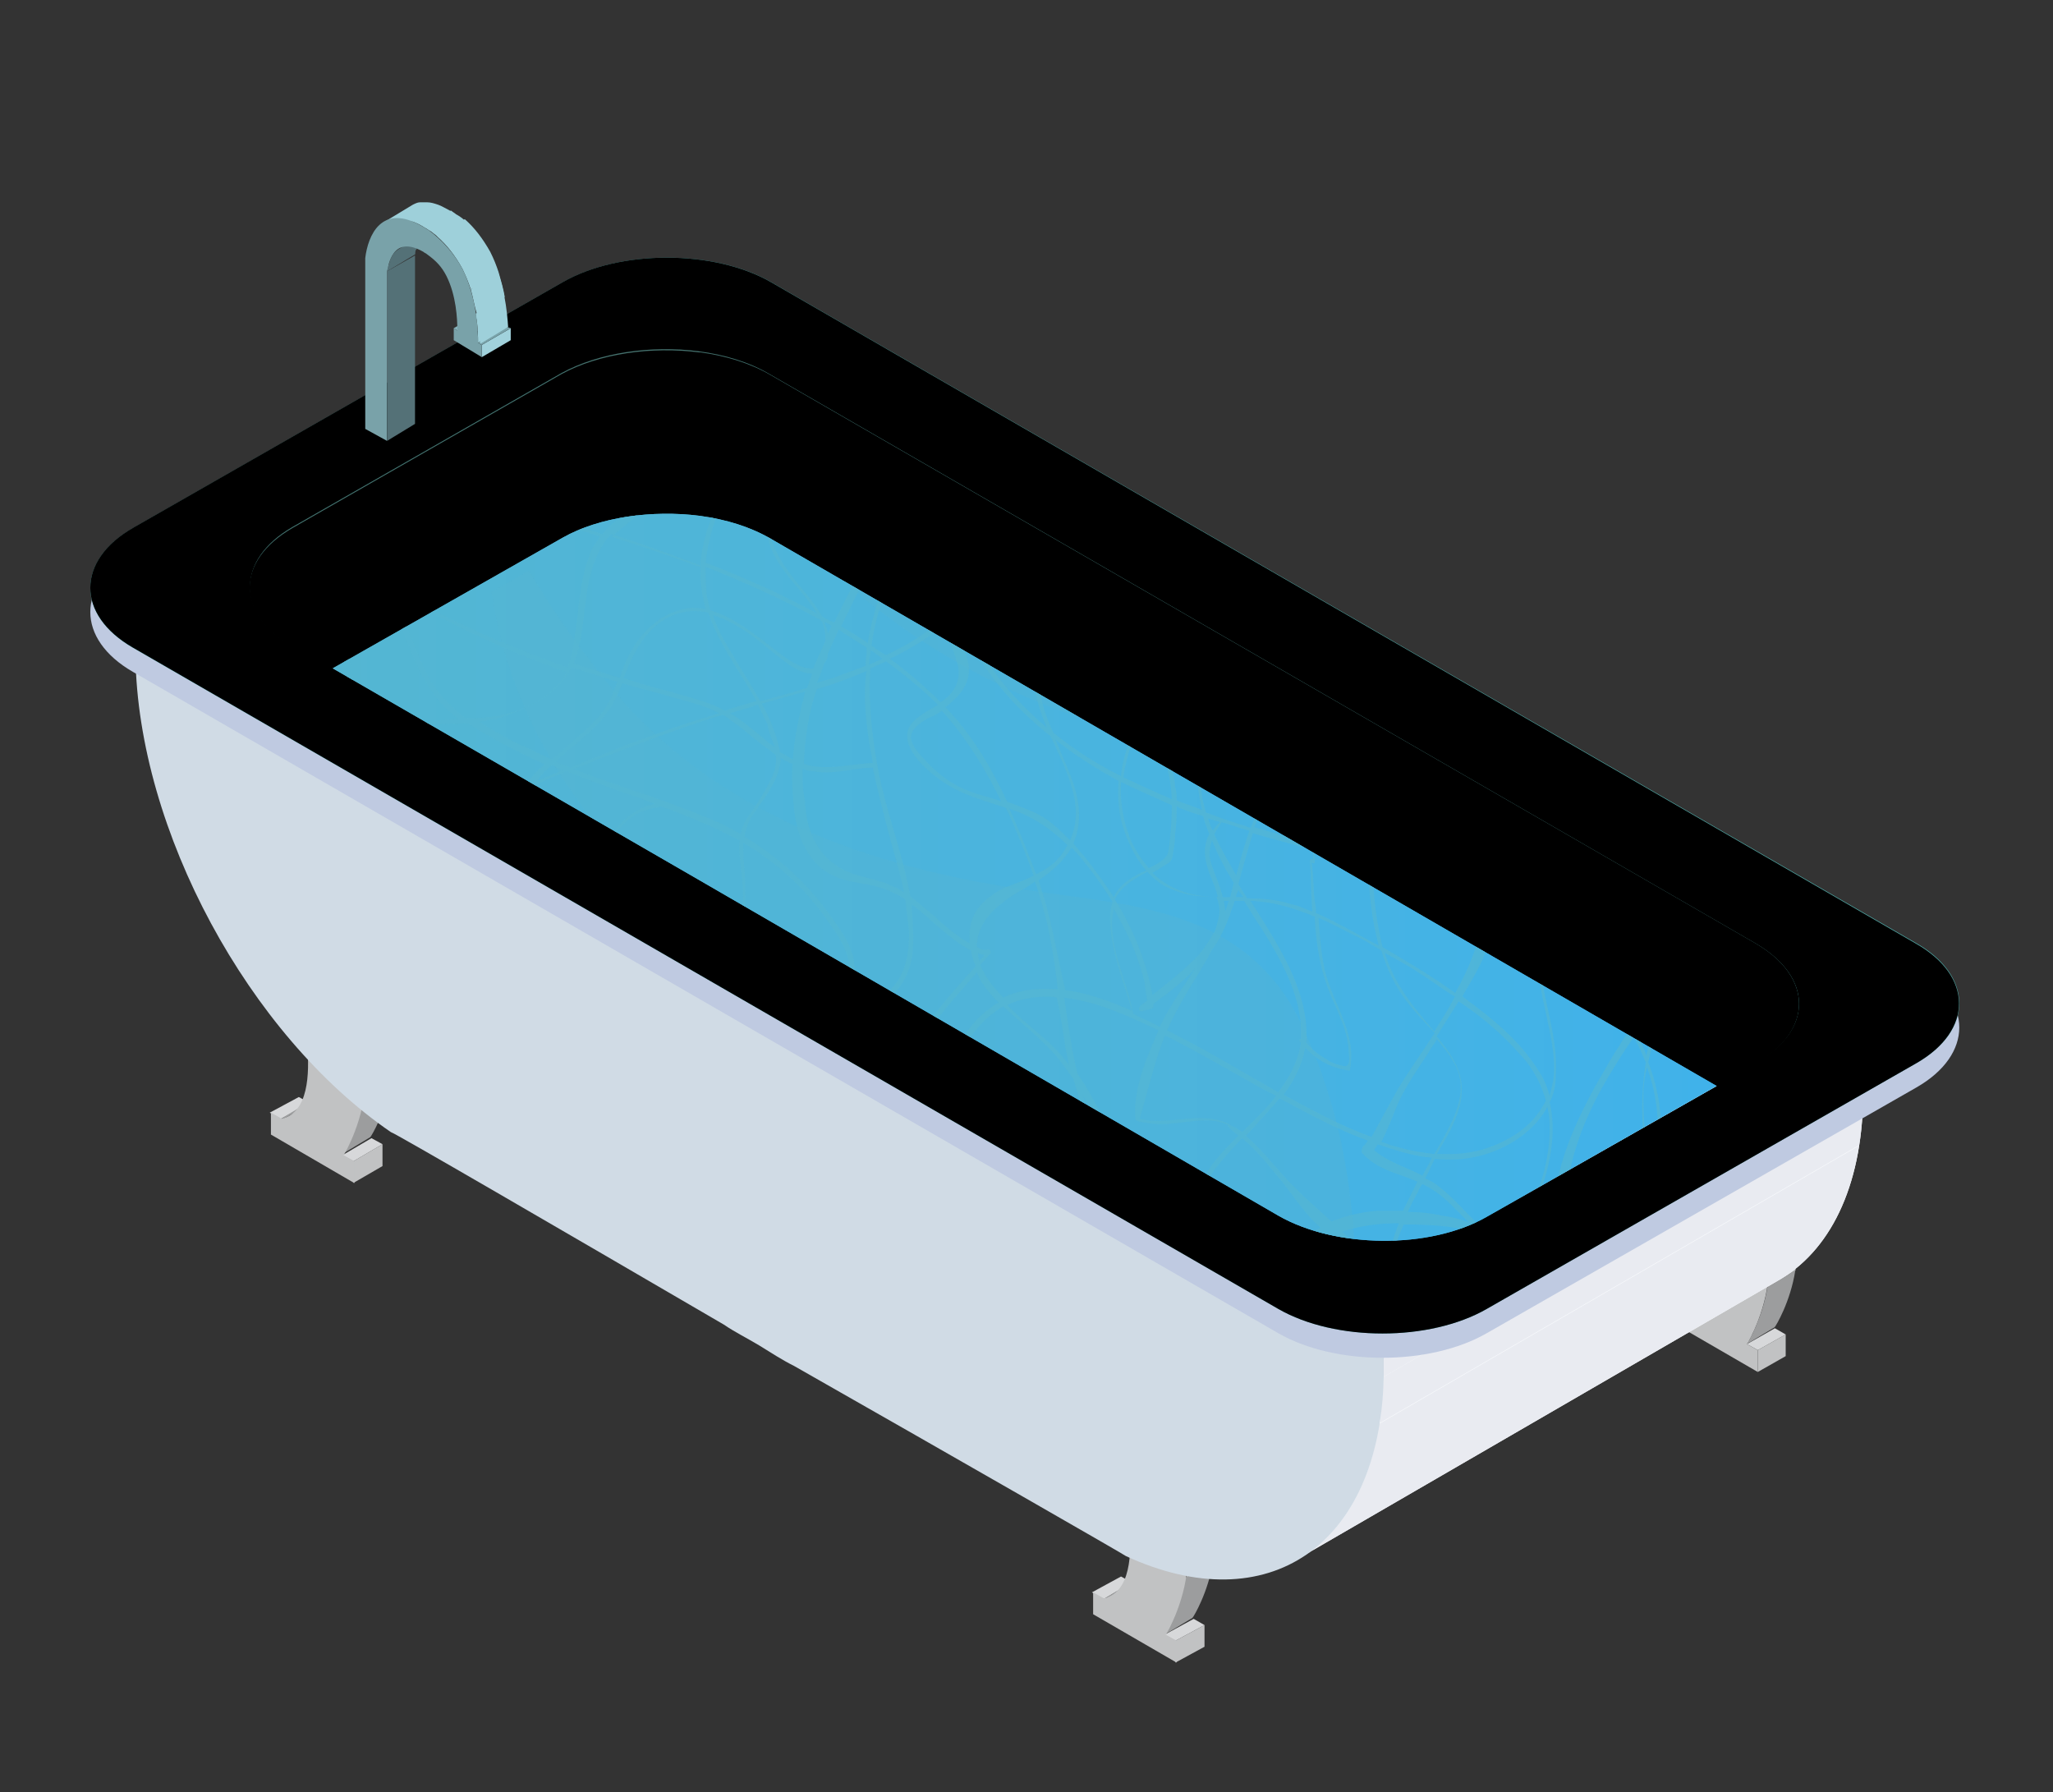 <svg xmlns="http://www.w3.org/2000/svg" xmlns:xlink="http://www.w3.org/1999/xlink" viewBox="382 0 1023 892.9" xml:space="preserve"><rect x="382" y="0" width="1023" height="892.9" fill="#333333" stroke="none"/><path fill="#D7D8DA" d="m516.4 554.4 14.5-7.8 5.5 3-14.5 7.9z"/><path fill="#9C9D9E" d="m521.9 557.5 13.9-8.4c1.2-.6 2.4-.6 3.6-1.2l-13.9 8.4c-1.2.6-2.4 1.2-3.6 1.2z"/><path fill="#C1C2C3" d="m558.1 578.6 14.5-8.5V581l-14.5 8.4z"/><path fill="#D7D8DA" d="m552.6 575.6 14.5-8.5 5.5 3-14.5 8.5z"/><path fill="#BBBCBE" d="m564.1 537.6 13.9-8.4c0 3-.6 6.6-.6 9.7l-13.9 8.4c0-3.7.6-6.7.6-9.7z"/><path fill="#9C9D9E" d="m562.9 546.6 13.9-8.4c-2.4 15.7-9.7 27.8-10.3 28.4l-13.9 8.4c.6-.6 7.9-12.7 10.3-28.4z"/><path fill="#D7D8DA" d="m535.1 520.7 13.9-8.5 29 16.9-13.9 8.5z"/><path fill="#C1C2C3" d="M564.1 537.6c0 19.3-10.3 37.4-10.9 38l5.4 3v10.9L517 565.3v-10.9l5.4 3c13.3-3 13.9-22.3 12.7-36.8l29 17z"/><path fill="#D7D8DA" d="m926.1 793.4 14.5-7.9 5.4 3-14.5 8.5z"/><path fill="#9C9D9E" d="m931.5 797 13.9-8.4c1.2-.6 2.4-.6 3.6-1.2l-13.9 8.4c-1.2 0-2.4.6-3.6 1.2z"/><path fill="#C1C2C3" d="m967.7 817.5 14.5-7.8v10.8l-14.5 7.9z"/><path fill="#D7D8DA" d="m962.3 814.5 14.5-7.9 5.4 3.1-14.5 7.8z"/><path fill="#BBBCBE" d="m973.8 776.5 13.9-8.4c0 3-.6 6.6-.6 9.7l-13.9 8.4c0-3.1.6-6.7.6-9.7z"/><path fill="#9C9D9E" d="m972.6 786.1 13.9-8.4c-2.4 15.7-9.7 27.8-10.3 28.4l-13.9 8.4c.6-.6 7.8-13.3 10.3-28.4z"/><path fill="#D7D8DA" d="m944.8 759.6 13.9-7.9 28.9 16.9-13.8 7.9z"/><g><path fill="#C1C2C3" d="M973.8 776.5c0 19.3-10.3 37.4-10.9 38l5.4 3v10.9l-41.6-24.1v-10.9l5.4 3c13.3-3 13.9-22.3 12.7-36.8l29 16.9z"/></g><g><path fill="#D7D8DA" d="m1216.3 649.2 13.9-8.5 5.4 3-13.9 8.5z"/><path fill="#9C9D9E" d="m1221.7 652.2 13.9-8.4c1.2-.6 2.4-.6 3.6-1.2l-13.9 8.4c-1.2 0-2.4.6-3.6 1.2z"/><path fill="#C1C2C3" d="m1257.9 672.7 13.9-7.8v10.8l-13.9 7.9z"/><path fill="#D7D8DA" d="m1252.5 669.7 13.9-7.9 5.4 3.1-13.9 7.8z"/><path fill="#BBBCBE" d="m1263.4 631.7 13.9-8.4c0 3-.6 6.6-.6 9.7l-13.9 8.4c.6-3.1.6-6.7.6-9.7z"/><path fill="#9C9D9E" d="m1262.7 641.3 13.9-8.4c-2.4 15.7-9.7 27.8-10.3 28.4l-13.9 8.4c.7-.6 7.9-13.3 10.3-28.4z"/><path fill="#D7D8DA" d="m1234.4 614.8 14.5-7.9 28.9 16.9-14.4 7.9z"/><g><path fill="#C1C2C3" d="M1263.4 631.7c0 19.3-10.3 37.4-10.9 38l5.4 3v10.9l-41.6-24.1v-10.9l5.4 3c13.3-3 13.9-22.3 12.7-36.8l29 16.9z"/></g></g><g><path fill="#D7D8DA" d="M449.5 288.4 689 149.6l293.2 169-239.5 139.3z"/><path fill="#D7D8DA" d="m742.7 457.9 239.5-139.3 35.6 20.5-239.5 139.3z"/><path fill="#FAFCFE" d="m1267.6 638.3-239.5 138.8c25.3-15.1 41.6-46.5 42.8-91.7l239.5-138.8c-.6 45.3-16.9 77.2-42.8 91.7z"/><defs><path id="a" d="m1267.6 638.3-239.5 138.8c25.3-15.1 41.6-46.5 42.8-91.7l239.5-138.8c-.6 45.3-16.9 77.2-42.8 91.7z"/></defs><clipPath id="b"><use xlink:href="#a" overflow="visible"/></clipPath><g clip-path="url(#b)" fill="#E9EBF1"><path d="M1071.5 686 1311 547.2c0 8.4-1.2 15.7-1.8 22.9l-239.5 138.8c.6-6.6 1.2-14.5 1.8-22.9zM1069.1 709.5l239.5-138.8c-5.4 32.6-19.9 56.1-41 68.2l-239.5 138.8c21.1-12.1 36.2-35.6 41-68.2z"/></g><g><path fill="#E9EBF1" d="M1071.5 647.4 1311 508.6l-.6 38.6L1071.5 686z"/></g><g><path fill="#D7D8DA" d="m778.3 478.4 239.5-139.3L1311 508.6l-239.5 138.8z"/></g><g><path fill="#D0DBE5" d="M1071.5 647.4V686c-1.8 84.5-57.9 121.9-128.5 89.3-.6-.6-82.7-47.7-165.3-94.7-6-3-11.5-6.6-17.5-10.3-6-3.6-12.1-6.6-17.5-10.3-82.7-48.2-164.7-95.9-165.9-95.9-70.6-48.3-126.1-150.2-127.3-237.1v-38.6l293.2 169.5 35.6 20.5 293.2 169z"/></g></g><g><path fill="#BFCAE1" d="M448.3 334.8c-28.4-16.3-28.4-43.4 0-59.7l214.2-122.5c28.4-16.3 75.4-16.3 103.8 0L1337 482.1c28.4 16.3 28.4 43.4 0 59.7l-214.2 122.5c-28.4 16.3-75.4 16.3-103.8 0L448.3 334.8z"/><path fill="#4F8E8A" d="M527.9 334.2c-28.4-16.3-28.4-43.4 0-59.7l133.9-76.6c28.4-16.3 75.4-16.3 103.8.6l491.1 283.6c28.4 16.3 28.4 43.4 0 59.7l-133.9 76.6c-28.4 16.3-75.4 16.3-103.8-.6L527.9 334.2z"/></g><g><path fill="#50AFAC" d="M448.3 322.8c-28.4-16.3-28.4-43.4 0-59.7l214.2-122.5c28.4-16.3 75.4-16.3 103.8 0L1337 470c28.4 16.3 28.4 43.4 0 59.7l-214.2 122.5c-28.4 16.3-75.4 16.3-103.8 0L448.3 322.8z"/><path fill="#45726E" d="M527.9 322.2c-28.4-16.3-28.4-43.4 0-59.7l133.9-76.6c28.4-16.3 75.4-16.3 103.8.6L1256.7 470c28.4 16.3 28.4 43.4 0 59.7l-133.9 76.6c-28.4 16.3-75.4 16.3-103.8-.6L527.9 322.2z"/></g><path d="M661.8 186.4 527.9 263c-28.4 16.3-29 42.8 0 59.7l202.7 117V175.6c-24.1-3.1-50.1.6-68.8 10.8zM1256.7 470 766.2 187c-10.3-6-22.3-9.7-35.6-11.5v264.3L1019 606.3c28.4 16.3 75.4 16.9 103.8.6l133.9-76.6c29-16.9 29-43.4 0-60.3z"/><path d="M1336.4 470 766.2 140.6c-28.4-16.3-75.4-16.3-103.8 0L448.3 263c-28.4 16.3-28.4 43.4 0 59.7L1019 652.2c28.4 16.3 75.4 16.3 103.8 0L1337 529.7c28.3-16.3 28.3-43.4-.6-59.7zm-79.7 59.7-133.9 76.6c-28.4 16.3-75.4 16.3-103.8-.6L730.6 439.2l-202.7-117c-28.4-16.3-28.4-43.4 0-59.7l133.9-76.6c18.7-10.3 44.6-13.9 68.2-10.9 13.3 1.8 25.3 5.4 35.6 11.5L1256.7 470c29 16.9 29 43.4 0 59.7z"/><g><linearGradient id="c" gradientUnits="userSpaceOnUse" x1="729.084" y1="820.457" x2="843.384" y2="820.457" gradientTransform="matrix(6.033 0 0 -6.033 -3850.872 5387.083)"><stop offset="0" style="stop-color:#54b6d2"/><stop offset="1" style="stop-color:#40b2ea"/></linearGradient><path fill="url(#c)" d="M1019 605.7c28.4 16.3 75.4 16.9 103.8.6l114.6-65.2-471.2-272.6c-10.3-6-22.3-9.7-35.6-11.5-23.5-3-50.1.6-68.2 10.9L547.8 333l182.8 105.6L1019 605.7z"/></g><g><path fill="#547177" d="m575 135.1 13.8-7.8v83.9l-13.8 8.4z"/><g fill="#547177"><path d="m580.4 124.3 13.9-8.4c-3 1.8-4.2 5.4-4.8 8.4l-13.9 8.4c.6-3 1.8-6.6 4.8-8.4z"/><path d="m575.6 132.1 13.9-8.4c-.6 1.2-.6 2.4-.6 3l-13.9 8.4s0-1.2.6-3z"/></g><path fill="#87B4BD" d="m608.1 163.5 13.9-7.8 1.8.6-13.8 8.4z"/><path fill="#A1D2DC" d="m622 171.9 14.5-8.4v6L622 178z"/><path fill="#79A2A9" d="m620.2 170.7 14.5-7.8 1.8.6-14.5 8.4z"/><path fill="#9ED0DA" d="M626.2 126.1c-3.6-6.6-7.8-12.1-12.7-16.3-1.2-1.2-3-2.4-4.2-3-.6-.6-1.8-1.2-2.4-1.8h-.6c-2.4-1.2-4.2-2.4-6-3-1.8-.6-3.6-1.2-5.4-1.2H591.3c-1.2 0-2.4.6-3.6 1.2l-13.9 8.4c1.2-.6 2.4-1.2 3.6-1.2h4.2c1.8 0 3 .6 5.4 1.2h.6c1.8.6 4.2 1.8 6 3 1.2.6 1.8 1.2 3 1.8 6.6 4.8 12.7 11.5 16.9 19.3 7.2 14.5 7.8 30.2 7.8 36.8l13.9-8.4c-.5-7.2-1.7-22.3-9-36.8z"/><path fill="#9ED0DA" d="m599.7 117.6 13.9-8.4c4.8 4.2 9 9.7 12.7 16.3 1.8 3.6 3 6.6 4.2 10.3l-13.9 8.4c-1.2-3.6-2.4-6.6-4.2-10.3-3.6-6.6-7.9-12-12.7-16.3z"/><path fill="#9ED0DA" d="m616.6 144.2 13.9-8.4c1.2 4.2 2.4 8.4 3 12.1l-13.9 8.4c-1.2-3.7-1.8-7.9-3-12.1z"/><path fill="#9ED0DA" d="m619 156.3 13.9-8.4c1.2 6 1.2 10.9 1.2 14.5l-13.9 8.4c0-3.1 0-8.5-1.2-14.5z"/><path fill="#6E949B" d="m620.2 170.7 13.9-8.4-13.9 8.4z"/><g><path fill="#79A2A9" d="M592.5 112.8c1.2.6 1.8 1.2 3 1.8 6.6 4.8 12.7 11.5 16.9 19.3 7.2 14.5 7.8 30.2 7.8 36.8l1.8 1.2v6l-13.9-8.4v-6l1.8 1.2c0-6-.6-17.5-5.4-27.1-2.4-4.8-5.4-7.8-9.7-10.9-.6-.6-1.2-.6-1.8-1.2-15.7-9-17.5 7.2-18.1 9.7v84.5l-10.9-6v-85.1c1.3-11 8-27.8 28.5-15.8z"/></g></g><g><defs><path id="d" d="M1019 605.7c28.4 16.3 75.4 16.9 103.8.6l114.6-65.2-471.2-272.6c-10.3-6-22.3-9.7-35.6-11.5-23.5-3-50.1.6-68.2 10.9L547.8 333l182.8 105.6L1019 605.7z"/></defs><clipPath id="e"><use xlink:href="#d" overflow="visible"/></clipPath><g clip-path="url(#e)"><path fill="#F7F8F8" d="M1336.4 470 766.2 140.6c-28.4-16.3-75.4-16.3-103.8 0L448.3 263c-28.4 16.3-28.4 43.4 0 59.7L1019 652.2c28.4 16.3 75.4 16.3 103.8 0L1337 529.7c28.3-16.3 28.3-43.4-.6-59.7zm-79.7 59.7-133.9 76.6c-28.4 16.3-75.4 16.3-103.8-.6L730.6 439.2l-202.7-117c-28.4-16.3-28.4-43.4 0-59.7l133.9-76.6c18.7-10.3 44.6-13.9 68.2-10.9 13.3 1.8 25.3 5.4 35.6 11.5L1256.7 470c29 16.9 29 43.4 0 59.7z"/><linearGradient id="f" gradientUnits="userSpaceOnUse" x1="729.084" y1="820.457" x2="843.384" y2="820.457" gradientTransform="matrix(6.033 0 0 -6.033 -3850.872 5387.083)"><stop offset="0" style="stop-color:#54b6d2"/><stop offset="1" style="stop-color:#40b2ea"/></linearGradient><path fill="url(#f)" d="M1019 605.7c28.4 16.3 75.4 16.9 103.8.6l114.6-65.2-471.2-272.6c-10.3-6-22.3-9.7-35.6-11.5-23.5-3-50.1.6-68.2 10.9L547.8 333l182.8 105.6L1019 605.7z"/><g fill="#55B7D2"><path opacity=".2" d="M881.5 292c24.7 13.9 54.9 12.7 82.7 22.3 36.8 12.7 76.6 30.8 115.2 27.8l231.7 149-46.5 29.6c-12.7-22.9-31.4-42.8-51.9-56.1-86.3-54.9-181-73-276.9-102-76-22.3-144.8-68.8-191.3-140.6l24.7-15.7c31.4 37.4 70.6 62.2 112.3 85.7zM645.6 284.2c13.3 22.9 29 44 44.6 62.7 53.7 62.1 132.1 86.9 211.2 97.7 46.5 6.6 100.2 9.7 127.3 62.1 22.3 45.2 30.2 95.3 28.4 145.4l-115.8 73.6-23.5-15.1c-.6-34.4-4.2-69.4-9.7-103.2-3.6-25.9-12.7-51.3-29-71.8C841.7 494 788 492.8 741.5 465c-57.3-33.8-104.4-98.3-114.6-170.1l18.7-10.7z"/><path opacity=".4" d="M495.3 348.1c9 9 19.3 16.3 29.6 22.9-1.8 1.2-3.6 2.4-6 3-8.4 4.8-16.9 10.9-20.5 21.1-3.6 10.9-1.8 22.3 4.8 31.4 9 11.5 21.1 14.5 33.2 12.7 2.4 7.2 4.2 13.9 6 21.1 1.2 6.6 1.8 13.3 3 19.9 1.8 12.1 4.2 27.1 14.5 34.4 1.8 1.2 3-1.2 1.8-2.4C552 500.1 551.4 482 549 467c-1.8-9.7-4.2-18.7-7.2-28.4 2.4-.6 5.4-1.2 7.8-2.4-1.8.6-3.6.6-5.4 1.2-2.4-8.4-4.8-16.9-6.6-25.9-.6-4.2-1.2-8.4-1.8-12.7-.6-2.4-1.2-4.8-.6-7.2 1.2-3.6 4.2-6 7.2-8.4 14.5 8.4 33.2 16.9 42.2 32.6-1.2-1.8-1.8-3.6-3.6-6-9.7-13.9-25.3-21.7-38.6-29.6-.6-.6-1.8-1.2-2.4-1.2 1.8-1.2 4.2-2.4 5.4-3 13.9-7.2 29-12.7 44.6-14.5 8.4-1.2 16.9-.6 25.3-1.2 2.4 1.8 5.4 3.6 7.8 4.8 9.7 6 19.9 10.9 30.2 15.7-3.6 3-6.6 6.6-9.7 10.3-8.4 3.6-16.9 7.2-25.3 10.9-10.9 4.8-21.7 10.3-33.2 15.7 0 .6.6 1.2.6 1.2 18.7-9.7 37.4-18.1 56.1-25.9 0 0 0 .6-.6.6-6.6 9.7-9 21.7-9 33.2-10.9-1.2-22.9 2.4-27.1 15.1-1.8 4.8-2.4 9-3 13.9-.6-1.2-1.2-1.8-2.4-3-6-9.7-9-21.1-13.3-31.4-.6 0-1.2.6-1.8.6 4.8 11.5 7.8 22.9 15.1 33.2.6 1.2 1.2 1.8 2.4 3 0 7.8.6 16.3 1.2 24.1.6 6.6.6 13.3 0 20.5-.6 6.6 0 18.7-5.4 22.3-.6.6 0 1.2.6 1.2 8.4-1.8 7.2-23.5 7.2-30.2 0-12.1-1.8-23.5-1.8-35.6 7.8 8.4 18.1 14.5 28.4 19.3 1.8 1.2 4.2 1.8 6 3 .6 9 1.2 18.1-.6 27.1-3.6 16.9-13.3 29.6-25.3 39.8-1.2 1.2 0 3 1.2 2.4 16.9-14.5 27.8-33.2 27.8-57.3 0-3.6 0-7.2-.6-10.9 9 4.2 17.5 9.7 25.9 15.1 6 3.6 12.1 7.8 17.5 12.1-5.4 1.2-10.3 2.4-15.1 4.2-8.4 3-17.5 7.2-22.9 15.1-6.6 10.3-9.7 21.7-9.7 34.4 0 .6.6.6.6 0 1.2-11.5 3-24.7 10.9-33.2 6.6-7.2 13.9-11.5 22.3-13.9 5.4-1.8 11.5-3 16.9-4.2 3.6 3 7.2 6 10.9 9 4.2 3.6 8.4 8.4 8.4 14.5 0 7.2-3 13.3-6.6 19.3-6 10.3-14.5 21.1-15.1 34.4 0 1.2 1.8 1.2 1.8 0s0-1.8.6-3c2.4-15.1 12.7-25.3 18.7-38.6 3.6-9 2.4-17.5-3.6-24.7-3.6-4.2-8.4-7.8-12.7-11.5 8.4-1.8 16.9-3.6 25.3-6.6 0 .6.6.6.6 1.2-10.9 7.8-1.8 26.5 6 33.8 5.4 4.8 11.5 7.8 18.7 9.7-1.8 7.2-3 15.1-3 22.9 0 21.7 5.4 50.7 26.5 57.9 1.2.6 1.8-1.8.6-2.4-24.7-12.7-29.6-50.1-21.7-78.4 7.2 1.8 14.5 2.4 21.1 3.6 16.3 3 39.8 8.4 39.8 31.4 0 19.9-11.5 36.2-22.9 50.1-.6.6 0 1.2.6.6 19.3-16.9 37.4-60.9 7.8-76-14.5-7.2-30.8-7.2-45.9-11.5 1.8-6 4.2-12.1 7.2-16.9 6-10.3 14.5-18.7 24.7-23.5 9-4.2 18.1-4.2 27.8-4.8-1.2 12.1 0 24.1 9 33.2 4.2 4.2 9.7 7.8 14.5 10.9 0 1.8-.6 4.2-.6 6-.6 12.7 3.6 25.9 10.9 35.6 3 4.8 6.6 8.4 10.3 12.7 1.8 19.9 4.8 39.8 4.2 59.7-7.8-.6-16.3-.6-23.5.6v3.6c4.8-1.2 10.3-1.2 15.7-1.2 2.4 0 5.4 0 7.8.6 0 2.4-.6 5.4-.6 7.8 0 1.8 2.4 3 3 .6.6-3 .6-5.4.6-8.4 8.4.6 16.9 1.8 25.3 3 2.4 0 4.8.6 6.6.6-3 6 .6 13.9 2.4 19.9 3.6 10.9 6.6 25.9 17.5 29.6 1.8.6 2.4-1.8 1.2-3-9.7-6-12.7-22.9-15.7-33.8-.6-2.4-3-7.8-1.2-10.3.6-1.2 1.8-1.8 3-2.4 10.3 0 20.5-1.2 29.6-4.8 12.7 6.6 32 16.9 45.2 8.4.6 16.3 3 32.6 7.8 47.1.6 1.8 2.4.6 2.4-.6-4.8-15.7-7.2-32-7.8-48.9l2.4-2.4c3-3.6 4.8-8.4 5.4-13.3.6-3.6 7.8-7.8 10.9-10.3 3-2.4 6-4.2 9.7-6 6-3 11.5-6.6 17.5-9.7 5.4 5.4 10.3 12.1 13.3 19.3 6 15.7 4.2 32.6 0 48.3 0 .6.6 1.2 1.2 0 6.6-21.7 6.6-47.1-8.4-64.6-1.2-1.2-2.4-3-3.6-4.2 8.4-4.2 16.9-7.8 25.3-11.5h.6c9.7 7.8 18.1 16.3 15.1 31.4 0 1.2 1.2 1.8 1.8.6 4.8-13.9 0-24.7-10.3-33.8l-.6-.6c9-3 18.7-4.2 28.4-4.2-7.2 18.1-10.9 38 1.2 53.7.6.6 1.8-.6 1.2-1.2-3.6-4.2-6-9.7-7.2-15.1-1.8-12.7 1.8-25.3 7.2-36.8h5.4c12.7.6 29 .6 38.6 10.3.6.6 1.8 0 1.8-.6.6.6 1.8.6 2.4 1.2 10.9 3.6 20.5 2.4 29.6-1.8.6.6 1.8.6 2.4 0 1.2-.6 1.8-1.8 1.8-2.4 9.7-6 18.1-16.3 23.5-27.1 0 0 0-.6-.6 0-5.4 9-13.3 18.7-22.9 24.7v-.6c.6-1.2-1.2-2.4-1.8-1.8-1.2-28.4 9-54.9 23.5-78.4 3.6-6 7.2-11.5 10.9-16.9 2.4 4.2 4.2 8.4 6 12.7-2.4 15.1-2.4 30.2 0 45.9h1.2c-1.8-9.7-2.4-19.3-2.4-29 0-4.8.6-9.7 1.8-14.5 4.8 13.3 6.6 27.8 4.8 43.4h1.2c2.4-16.9 0-32-5.4-45.9 3.6-16.9 10.9-32 21.1-45.9 0 0 .6-.6.6-1.2 12.7 12.7 25.3 26.5 38 39.2 0 0 .6 0 .6-.6-11.5-13.9-24.1-27.8-36.8-40.4 7.8-9.7 17.5-20.5 20.5-32.6h-1.2c-.6 3-1.8 6.6-4.2 9.7-4.8 7.8-10.3 15.1-16.3 22.3-11.5-10.9-23.5-21.7-35.6-31.4-.6 0-.6-.6-1.2-.6.6-.6.6-1.2 1.2-2.4 9-13.9 21.7-11.5 34.4-6 5.4 2.4 11.5 4.8 17.5 4.8v-4.8c-6.6-1.2-12.7-4.2-19.3-7.2-3.6-1.8-7.2-3-11.5-3.6-9.7-1.8-20.5 3.6-25.9 13.3-.6.6-.6 1.2-.6 1.8-5.4-4.2-10.9-7.8-16.3-11.5 14.5-10.3 35-13.3 53.7-10.3v-1.2c-14.5-2.4-29.6-1.2-41.6 3.6-4.8 1.8-9 4.2-13.3 7.2-6-3.6-12.1-7.2-18.1-10.3-7.2-3.6-14.5-6-21.7-9 1.8-13.3 6-24.7 15.7-35 1.2-1.2-.6-3-1.8-1.8l-1.8 1.8c-8.4 7.8-21.7 6.6-32 7.8-8.4 1.2-16.3 4.2-24.1 6-3.6-2.4-6.6-4.8-10.3-7.2 7.8-20.5 21.1-37.4 42.2-42.8.6 0 0-.6 0-.6-9.7 1.8-18.1 6.6-25.3 13.3-7.8 7.8-13.9 18.1-18.1 29.6-2.4-1.2-4.2-3-6.6-4.2-6.6-4.2-17.5-12.1-25.9-7.8-1.8 1.2-3 2.4-4.2 3.6.6-4.2 0-7.8-2.4-11.5-4.2-7.2-8.4-13.9-13.9-19.3l-9.7-9.7c16.3-11.5 35-18.7 49.5-33.8.6-.6 0-1.2-.6-.6-13.9 13.9-33.8 21.7-50.1 33.2-3-2.4-5.4-5.4-8.4-8.4-2.4-2.4-4.2-4.8-6-7.2 3-2.4 6-4.8 9-7.8 15.1-13.9 27.1-32.6 13.9-53.1-.6-1.2-1.8 0-1.2 1.2 6 10.9 7.2 22.3 1.2 33.2-6 10.3-15.1 18.1-23.5 25.3-3-4.8-6-9.7-8.4-14.5-4.8-9.7-8.4-19.3-12.1-29.6-1.2-2.4-1.8-5.4-2.4-7.8 3-2.4 6.6-5.4 9.7-7.8 1.2 0 2.4.6 3.6.6.6 0 1.2-1.2 0-1.2-.6 0-1.8-.6-2.4-.6l9-7.2c.6-.6 0-1.2-.6-.6-3 2.4-6.6 5.4-9.7 7.8-4.8-.6-9-1.8-13.9-2.4-.6-2.4-1.8-4.2-2.4-6 0-.6-1.2 0-1.2.6.6 1.8.6 3.6 1.2 5.4-24.7-4.2-50.1-8.4-74.8-4.8 0-3.6 0-7.2.6-10.9.6-9 0-17.5.6-26.5.6-9.7 2.4-18.7 4.8-27.8 0-.6-.6-1.2-1.2-.6-7.2 16.3-5.4 34.4-6.6 52.5 0 4.2-.6 9-.6 13.3-16.3-14.5-35-28.4-56.1-33.8-2.4-6-5.4-11.5-8.4-16.9 21.1-3.6 42.8-3 62.1-.6.6 0 .6-1.2 0-1.8-19.9-3-42.2-3.6-64 0-8.4-14.5-18.7-27.1-30.8-38.6-1.2-1.2-3 .6-1.8 1.8 12.1 10.9 21.7 23.5 30.2 37.4-19.9 3.6-39.2 11.5-54.9 25.3-7.2 6-13.3 13.9-18.7 22.3-12.7-6-23.5-14.5-33.8-24.7-1.8-1.8-4.8 1.2-3 3.6 9 10.9 20.5 18.7 32.6 24.7.6 0 1.2.6 1.8.6-5.4 10.3-9.7 22.3-10.3 34.4v.6c-14.5-5.4-29-10.3-44-15.1 3.6-3.6 7.8-6.6 12.1-10.3 9-7.8 9-19.3 5.4-30.2-1.8-4.8-7.8-19.3-15.1-15.1-.6 0 0 1.2 0 .6 6-2.4 10.9 10.3 12.1 15.1 1.8 6 3.6 13.9 0 19.9-3 6-8.4 8.4-13.3 12.7-2.4 1.8-4.2 3.6-6 6-4.8-1.8-10.3-3-15.1-4.8-.6 0-1.2 1.2-.6 1.2 4.8 1.8 9.7 3 14.5 4.8l-3.6 5.4c-6.6 13.9-6.6 29-9 44-.6 5.4-1.8 10.9-3.6 15.7-23.5-8.4-47.1-18.1-69.4-29.6-.6-.6-1.2.6-.6 1.2 22.3 12.1 45.2 22.3 69.4 30.8-.6 1.8-1.8 3.6-3 4.8-5.4 6.6-13.9 12.1-21.7 14.5-8.4 3-16.9 3.6-25.3 3.6-3.6-2.4-6.6-5.4-9.7-8.4-13.3-13.3-16.9-33.8-25.9-50.1-.6-1.8-3 0-2.4 1.2 7.8 13.9 11.5 30.2 20.5 43.4 3.6 5.4 8.4 10.3 13.9 14.5-4.8 0-10.3.6-15.1 1.2-14.5 1.8-28.4 6.6-41.6 12.1-5.4 2.4-10.9 4.8-15.7 7.8-1.8-1.2-3-1.8-4.8-3 9-5.4 17.5-10.9 22.3-21.7 6.6-16.3-1.8-32.6-7.2-47.7-.6-1.2-2.4-.6-1.8.6 4.8 16.3 15.7 37.4.6 51.3-6 6-13.3 9.7-20.5 13.9-10.9-6.6-21.1-13.9-30.8-22.9-.1-3.7-1.3-2.5-.7-1.9zm238.3-44.6c-2.4-.6-5.4-.6-7.8-.6-14.5 1.8-25.9 12.7-32 27.1-1.2 2.4-1.8 4.8-3 7.8-7.8-2.4-15.1-4.8-22.9-7.2 4.8-12.1 4.8-25.9 7.2-39.2 1.8-9 4.8-18.1 10.9-24.7l.6-.6c15.1 4.8 30.2 10.3 44.6 15.7-.6 7.2.6 14.4 2.4 21.7zm74.2 177.9c-.6-7.8-4.2-13.9-8.4-19.9-12.7-19.3-28.4-33.8-46.5-44.6.6-3.6 1.8-7.2 4.2-10.9 5.4-7.8 13.9-18.1 13.9-28.4 1.8 1.2 4.2 2.4 6 3-.6 7.2 0 14.5.6 21.7 1.2 12.1 5.4 24.1 15.1 31.4 6 4.2 12.7 5.4 19.3 6.6 7.8 1.2 14.5 3.6 21.1 7.8.6 5.4 1.2 10.3 1.8 15.7.6 17.5-5.4 32.6-22.3 35.6-1.8.6-3.6.6-5.4.6.6-5.9 1.3-11.9.6-18.6zm57.4-12.6v1.2c-6.6-3.6-12.7-9-18.7-14.5-3.6-3-7.2-6-10.9-9-3.6-19.9-10.9-39.2-15.1-58.5-3.6-17.5-6-36.8-4.8-54.9 2.4-1.2 5.4-2.4 7.8-3.6 9 6.6 18.1 13.9 25.9 21.7-4.8 3-13.9 7.2-15.1 13.3-1.8 9 8.4 18.1 13.9 22.3 10.3 8.4 22.3 11.5 35 15.7l1.8 3.6c4.2 9.7 8.4 19.9 12.1 30.2-4.8 2.4-9.7 4.2-14.5 6-10.8 5.4-18.6 13.2-17.4 26.5zm3.6 3c0-13.9 12.1-22.3 22.3-28.4 2.4-1.2 4.2-2.4 6.6-4.2 2.4 6.6 4.2 13.9 6 20.5 2.4 10.9 4.2 22.3 5.4 33.2-9.7-.6-18.7 0-27.1 4.2-4.8-4.8-9-10.3-11.5-16.3 1.8-1.8 3-3.6 4.8-5.4.6-.6.6-1.8-.6-2.4-2.3.6-4.1 0-5.9-1.2zm3.6 4.2c-.6 1.2-1.8 1.8-2.4 3 0-1.2-.6-1.8-.6-3v-1.2c.6.6 1.8.6 3 1.2zm279.3 26c2.4 11.5 6 24.7 4.2 36.8-.6 2.4-1.2 5.4-1.8 7.2-1.2-4.8-3-9-6-13.3-8.4-13.3-20.5-23.5-32.6-32.6-1.8-1.2-3-2.4-4.8-3.6 4.2-7.8 9.7-15.7 12.1-24.1 1.8-6 3-11.5 3.6-17.5 7.2 3.6 15.1 8.4 22.3 13.3-1.2 10.8.6 22.9 3 33.8zm-119.4-108c.6 6 1.2 12.1 2.4 18.1.6 3 1.2 5.4 1.2 8.4-9.7-3-19.3-5.4-29-8.4 2.4-5.4 4.8-10.9 7.8-15.7 5.4-2.4 10.9-6.6 15.1-11.5.6 0 1.2-.6 1.8-.6.1 3.6.7 6.6.7 9.7zm-15.1.6 1.8-1.8c2.4-3 5.4-4.8 9-6.6-3 3.5-7.2 6.6-10.8 8.4zm-26.5 15.1c4.8 1.2 9 3 13.9 4.2-2.4 7.2-4.8 15.1-6.6 22.3-3.6-6.6-7.8-13.3-10.9-20.5.5-1.2 1.7-3 3.6-6 0 .6 0 .6 0 0zm-22.4-7.9c.6 0 1.2.6 1.2.6 4.2 1.8 7.8 3 12.1 4.2.6 3 1.8 6 3 9-3.6 6.6-2.4 13.9 1.2 22.3 1.2 3 2.4 6 3 9h-3c-11.5-.6-21.7-4.2-29.6-12.1 2.4-1.2 4.2-2.4 6-3.6 3-1.8 3.6-1.8 4.2-5.4.6-3.6 1.2-7.2 1.2-10.9.7-4.6.7-8.9.7-13.1zm-152-80.2c2.4-17.5 8.4-33.8 19.3-47.7 3-3.6 6-6.6 9-9 3.6 12.7 7.2 25.3 12.1 37.4-.6.6-1.2 1.8-1.8 2.4-9 9.7-19.9 16.3-31.4 21.7-2.4-1.2-4.8-3-7.2-4.8zm5.4 6.6c-2.4 1.2-4.2 1.8-6.6 3 0-2.4.6-4.8.6-7.2 2.4 1.2 4.2 3 6 4.2zm38 7.2c0 6.6-4.2 11.5-9 14.5-7.8-7.8-16.3-15.1-25.3-21.7 10.3-4.8 19.9-10.9 29-18.1-.6 3.6 0 7.2 1.8 11.5 1.1 4.2 3.5 9 3.5 13.8zm-8.4 18.7c12.1 13.3 21.7 29 29.6 45.2-4.8-1.8-10.3-3-15.1-4.8-8.4-3-15.1-7.8-21.7-14.5-2.4-3-9.7-9-7.8-14.5 1.2-3.6 5.4-6 8.4-7.8 3-1.1 4.8-2.3 6.6-3.6zm7.8-45.8c1.2 3 3 6 4.2 8.4 10.9 20.5 25.3 36.8 42.2 50.1 7.8 16.9 17.5 35 9.7 51.9-4.2-4.2-8.4-8.4-13.3-11.5-6-3.6-12.1-5.4-18.1-7.8-7.8-16.9-17.5-33.2-30.2-46.5l-.6-.6c1.2-.6 1.8-1.2 3-2.4 6.6-5.4 10.9-13.3 7.8-22.3-2.3-6.6-6.5-13.3-4.7-19.3zM900.2 441c0-.6-.6-1.8-.6-2.4 6-4.2 12.1-9 16.3-16.3 1.8 1.8 3.6 3.6 5.4 6 5.4 6.6 10.3 13.3 15.1 21.1-.6 2.4-1.2 4.8-1.2 7.8 0 16.3 6.6 31.4 10.9 46.5-10.9-4.8-22.3-9-33.2-10.3-4.3-17.4-6.7-34.9-12.7-52.4zm12.6 80.3 1.8 9c-1.2-1.2-2.4-3-3.6-4.2-5.4-6.6-12.1-11.5-18.1-16.9-3-2.4-6-5.4-9-8.4 6-3 13.3-4.2 20.5-4.2 1.2 0 3 0 4.2.6 1.8 7.8 3 16.2 4.2 24.1zm79.1-72.4h2.4l-1.8 5.4c0-1.8-.6-3.6-.6-5.4zm-.6-1.8c-1.2-5.4-3.6-10.3-5.4-15.7-1.8-4.8-1.2-9 0-12.7 3 7.2 6.6 14.5 10.9 21.1L995 447c-1.3.1-2.5.1-3.7.1zm-2.5 12c-.6 2.4-1.2 4.8-2.4 6.6-3 4.8-6 9.7-10.3 13.3-6 6-13.3 11.5-19.9 16.9-3-16.9-9.7-33.2-18.7-47.7 3-6.6 9.7-10.3 16.3-13.9 3.6 4.2 7.8 7.2 12.7 9 7.2 3 14.5 3.6 21.7 3.6 1.8 5 1.8 8.6.6 12.2zm-47-46.4c2.4 7.2 6 15.1 11.5 21.1-1.8.6-3 1.2-4.2 1.8-5.4 3-9.7 6-12.1 11.5-3-4.8-6.6-9.7-9.7-13.9-3-4.2-6.6-8.4-10.3-12.7v-.6c4.2-10.3 3-20.5-.6-30.8-2.4-6.6-5.4-13.3-8.4-20.5 9.7 7.8 20.5 14.5 31.4 20.5-.6 7.9 0 16.3 2.4 23.6zm35.6 70c-6 9.7-12.7 18.7-17.5 29-4.2-2.4-9-4.2-13.3-6.6-3-16.9-13.3-35-9.7-51.9v-.6c3 5.4 6 10.9 8.4 16.3 3 6.6 5.4 13.9 7.2 21.1 0 1.2.6 5.4 1.2 8.4-1.2 1.2-2.4 1.8-3.6 3-1.2 1.2 0 3 1.2 2.4s3-.6 4.2-1.2c.6 0 1.2-.6 1.2-1.2v-1.2c7.4-5.5 14.6-10.9 20.7-17.5zm-79.1-47.1c-4.2-10.9-8.4-21.7-13.3-32.6.6 0 1.2.6 1.8.6 10.3 3.6 19.3 9.7 27.1 17.5-4.1 7.9-9.5 11.5-15.6 14.5zm11.5-120.1c2.4-2.4 4.2-4.2 6.6-6 1.8 1.8 3 3.6 4.8 5.4 10.9 12.7 21.7 25.3 30.8 39.8-2.4 4.2-4.8 8.4-6.6 13.3-2.4 6-4.2 12.1-4.8 18.7-12.1-6-23.5-13.3-33.8-21.7-7.9-17.5-11.5-34.4 3-49.5zm42.8 41.1c7.2 12.7 12.7 26.5 13.3 41.6-8.4-3.6-16.3-7.2-24.1-10.9 1.2-8.4 3.6-16.9 7.2-24.7 1.2-1.8 2.4-4.2 3.6-6zm13.3 44.6c0 7.8-.6 15.7-1.8 23.5-.6 3-5.4 6-9.7 7.8-3-3.6-6-7.8-8.4-12.7-4.2-9.7-6-19.9-5.4-30.2 9 4.4 17.5 8 25.3 11.6zm18.1 6.6c1.8.6 4.2 1.2 6 1.8-1.2 1.2-3 3-3.6 4.2-1.2-1.7-1.8-4.1-2.4-6zm15.1 35.6c.6 1.2 1.8 2.4 2.4 3.6h-3.6c0-1.1.6-2.4 1.2-3.6zm7.2-28.3c9.7 3 19.9 5.4 29.6 8.4.6 2.4.6 5.4 0 4.8-.6-.6-1.2 0-1.2.6.6 8.4.6 16.9 1.2 25.3-3.6-1.2-6.6-3-10.3-3.6-7.2-2.4-15.1-3-22.3-3-1.2-2.4-3-4.8-4.2-7.2 2.4-9 4.8-17.5 7.2-25.3zm-1.2 33.8h1.2c10.9.6 20.5 3.6 30.8 7.8.6 12.1 2.4 24.7 6.6 35.6 3.6 9.7 9.7 19.9 10.3 30.8 0 3 1.8 9.7-3.6 7.8-2.4-.6-4.8-1.2-7.2-3-4.2-2.4-7.2-4.8-10.3-8.4 1.8-25.4-14.5-49.5-27.8-70.6zm64 22.3c-10.3-5.4-20.5-11.5-31.4-16.3 0-1.8 0-3.6-.6-6-.6-5.4-.6-10.9-1.2-16.3 0-3-1.2-3 .6-2.4.6 0 .6-.6.6-.6 0-1.8 0-3.6-.6-6 9 2.4 18.1 4.8 27.1 7.8.7 13.2 1.9 27.1 5.5 39.8zm-35.6-86.3c1.8 0 4.2 0 6 .6 4.8 1.2 9 3.6 13.9 5.4 5.4 1.8 10.3 3 15.7 3-1.8 7.8-3 15.7-3.6 23.5-.6 3.6-.6 7.8-.6 12.1-9-3-18.1-5.4-27.1-7.8-1.9-10.8-5.5-25.9-4.3-36.8zm32.6 46.5c18.7 5.4 36.8 12.1 54.3 20.5.6 0 .6.6 1.2.6-.6 3.6-.6 7.2-1.8 10.3-2.4 11.5-7.2 22.3-12.7 32-11.5-8.4-24.1-15.7-36.2-22.9-3-12.2-4.8-26-4.8-40.5zm32.5 59.7c2.4 1.8 5.4 3.6 8.4 5.4-3 6-6.6 11.5-10.3 17.5-10.3-12.1-19.9-23.5-24.7-39.2 9.2 4.8 18.2 10.3 26.6 16.3zm53.7 57.3c-4.8 9.7-12.7 16.3-21.7 20.5-10.9 5.4-21.1 6.6-32.6 6 .6-1.2 1.8-3 2.4-4.2 3.6-6 7.2-12.7 9-19.9 3.6-14.5-3-24.1-11.5-34.4 3.6-6 7.2-11.5 10.9-17.5 10.9 7.2 21.1 15.7 29.6 25.3 6.7 6.7 11.5 15.2 13.9 24.2zm-55.5 26.6c-6-.6-12.7-1.8-18.7-3.6-3-.6-5.4-1.8-7.8-2.4 3-6 5.4-12.1 7.8-18.1 4.2-9.7 10.3-18.1 15.7-26.5 1.2-2.4 3-4.2 4.2-6.6 3 3.6 6 7.2 8.4 11.5 9.1 15.5-1.7 31.2-9.6 45.7zm-1.2 1.8c-.6.6-.6 1.2-1.2 2.4-1.2 2.4-2.4 4.2-3.6 6.6-7.8-4.2-16.9-6.6-24.1-12.7.6-1.2 1.2-1.8 1.8-3 9 3.1 18.1 6.1 27.1 6.7zm-30.1-10.3c-15.1-5.4-29.6-13.3-44-21.1 4.8-6 8.4-13.3 10.3-20.5 0-1.2.6-1.8.6-3 6 6.6 13.3 10.3 21.7 11.5.6 0 .6 0 .6-.6 3.6-18.1-9-33.2-12.7-50.1-1.8-8.4-2.4-16.9-3-25.3 4.8 1.8 9 4.2 13.9 6.6 6 3 12.1 6 17.5 9.7 1.8 6 4.2 12.1 7.8 18.1 4.8 8.4 12.1 15.7 18.7 22.9l-3.6 5.4c-5.4 8.4-12.1 17.5-16.9 26.5-3.7 6.6-7.3 13.3-10.9 19.9zm-46.5-22.3c-17.5-9.7-35-20.5-53.1-29.6-.6-.6-1.8-.6-2.4-1.2 0-.6.6-1.2.6-1.2 5.4-12.1 12.7-22.9 19.3-34.4 1.2-1.8 1.8-3.6 3-5.4 3.6-4.8 6-10.3 8.4-16.3.6-2.4 1.8-4.8 2.4-7.2h4.8c3 4.8 5.4 9 8.4 13.3 9 14.5 19.3 32 19.9 50.7v4.8c-.6 0-1.2.6-.6 1.2l.6.6c-1.6 9.6-5.9 17.5-11.3 24.7zm-1.2 1.8c-2.4 3.6-5.4 6.6-8.4 9.7s-5.4 5.4-8.4 8.4c-2.4-1.8-4.8-3-7.2-4.2-13.9-6.6-29.6 1.2-44-2.4 4.2-13.9 7.2-27.8 12.7-41.6 16.9 8.4 33.2 18.1 49.5 27.1 2.2 1.2 4 1.8 5.8 3zm-18.7 19.9c-6 6-12.1 12.1-16.3 19.3-4.2 6.6-6.6 13.9-9 21.7-1.8 0-3.6-.6-4.8-.6-7.2-.6-13.9 0-21.1 0-3.6-18.1-9.7-35.6-17.5-51.9-3.6-6.6-7.2-13.3-11.5-19.3-3-12.7-4.8-25.3-6.6-38 15.7 1.8 30.2 8.4 44.6 15.1.6.6 1.8.6 2.4 1.2-6 13.9-12.7 29-11.5 44 0 .6.6 1.2 1.2 1.2 7.2 1.8 14.5 1.8 21.7.6 7.2-.6 15.7-2.4 22.9 1.2 1.3 2.5 3.7 3.7 5.5 5.5zm-58.5 26c-4.8-12.1-10.3-24.1-14.5-33.2-1.8-4.2-3-9-4.8-13.3 8.4 13.9 14.5 30.2 19.3 46.5zm1.2 13.8c-3.6 0-6.6-.6-10.3-1.2-12.1-2.4-21.7-10.3-31.4-18.1-12.1-9.7-24.1-19.3-37.4-25.9-3.6-1.8-7.8-3.6-11.5-5.4 1.2-8.4 3.6-16.3 6.6-24.1 5.4-13.3 13.9-23.5 24.1-29.6 8.4 7.8 17.5 15.1 25.3 23.5 3.6 4.2 6.6 8.4 9.7 12.7 3 10.3 6 19.9 10.3 30.2 5.5 12.6 11 24.7 14.6 37.9zM791.6 307.1c-6.6-11.5-16.3-19.3-22.3-31.4-3-6-6-12.7 1.2-15.7 5.4-2.4 11.5-3.6 16.9-6 5.4-2.4 10.9-4.8 16.3-8.4 6 3 16.9 9 16.9 16.9 0 6.6-4.8 13.3-7.8 18.7-4.2 7.8-8.4 15.1-12.1 22.9-1.2 1.8-1.8 4.2-3 6-1.9-.6-4.3-1.8-6.1-3zm3 3.6c.6.6 1.2.6 1.8 1.2l-1.8 3.6c-.6-1.8-1.2-4.2-1.8-5.4 1.2 0 1.8.6 1.8.6zm19.3 12.1c0 3-.6 6-.6 9-4.8 1.8-9.7 3.6-14.5 5.4-3 1.2-6 1.8-9.7 3 1.2-3 2.4-6 3.6-9.7 1.2-1.2 1.8-3 1.8-4.8 1.8-4.2 3.6-7.8 5.4-12.1 4.9 3.7 9.8 6.2 14 9.2zm1.2 47c.6 3.6 1.2 6.6 1.8 10.3-10.3.6-21.7 3.6-32 1.2-.6 0-1.8-.6-2.4-.6.6-10.9 1.8-21.7 4.8-32l1.8-5.4c8.4-2.4 16.3-5.4 24.7-9-1.7 11.4-.5 23.5 1.3 35.5zm-34.4-14.4c-1.8 7.2-3 15.1-3.6 22.9-2.4-1.2-4.2-2.4-6.6-3.6v-1.2c-1.8-7.8-4.8-15.7-9-22.9 7.2-1.8 14.5-4.2 21.7-6-.7 3.5-1.9 7.1-2.5 10.8zm1.2 27.7c1.8.6 3.6 1.2 6 1.2 9.7 1.8 19.9-1.8 29-1.8 2.4 11.5 5.4 22.9 8.4 34.4 2.4 9 5.4 18.7 7.2 27.8-1.8-1.2-3.6-2.4-5.4-3-7.2-3.6-15.1-4.2-22.3-7.2-14.5-6-21.1-19.3-21.7-35.6-1.2-4.9-1.2-10.4-1.2-15.8zM768 372.2c-1.8-1.2-4.2-3-6-4.8-5.4-4.2-10.9-9-16.3-12.1 4.8-1.2 9-2.4 13.9-4.2 1.8 3 3 6.6 4.8 9.7.6 4.2 2.4 7.8 3.6 11.4zm-24.7-18.1-3.6-1.8c-7.8-3.6-16.3-5.4-24.1-7.8-7.8-1.8-15.1-4.2-22.9-6.6 5.4-13.9 12.1-27.1 26.5-32 5.4-1.8 10.9-1.8 15.7-.6 4.2 12.1 11.5 23.5 18.7 35l5.4 9c-6.1 1.8-10.9 3-15.7 4.8zm-6-47.6c9.7 3 19.3 9.7 27.1 16.3 5.4 4.2 15.1 13.3 22.3 12.7-.6 2.4-1.8 4.8-2.4 7.2-7.8 2.4-15.7 4.8-23.5 6.6-3-5.4-6-10.3-9-15.1-5.5-9.6-11.5-18.1-14.5-27.7zm13.8 109.2c-6-3.6-12.1-6.6-18.7-9-21.1-9-43.4-15.1-64.6-23.5 6.6-2.4 13.3-5.4 19.9-7.8 17.5-6.6 35-13.3 52.5-18.7.6 0 1.2 0 1.8-.6 1.2.6 2.4 1.2 3.6 2.4 7.2 4.8 13.3 10.9 20.5 15.7.6.6 1.2 1.2 2.4 1.8.6 3 0 6.6-1.2 9.7-3 7.2-7.2 13.3-11.5 19.9-2.3 2.8-4.1 6.5-4.7 10.1zm-85-33.2c-2.4-1.2-4.8-1.8-7.2-3 3-3 6-5.4 9.7-8.4 9-7.8 16.9-14.5 21.7-26.5.6-1.2 1.2-3 1.8-4.2 7.8 2.4 15.7 4.2 23.5 6.6 8.4 2.4 16.9 4.2 24.7 8.4-2.4.6-5.4 1.8-7.8 2.4-23 7.2-44.7 15.7-66.4 24.7zm67.5-100.1c19.3 7.8 38.6 16.3 57.3 26.5 0 0 0 .6.6.6 1.2 2.4 1.8 6 1.8 9.7-1.8 4.8-4.2 9-6 13.9-1.2 0-3 0-4.8-.6-7.2-2.4-12.7-7.8-18.7-12.1-7.8-6-17.5-13.3-27.8-16.3l-1.8-7.2c-.6-4.9-.6-9.7-.6-14.5zm10.9-36.2c12.1 4.8 25.3 6.6 37.4 1.8 6.6-2.4 13.3-6 19.9-3-4.2 3-8.4 4.8-13.3 7.2-6.6 3-13.9 4.2-20.5 7.2-3 1.8-4.8 4.2-3.6 7.8 3.6 16.3 16.9 25.3 24.7 38.6-7.2-4.2-15.1-7.8-22.3-11.5-10.9-4.8-21.7-9.7-33.2-13.9 1.2-11.5 4.8-22.9 9.7-33.2.6-.4.6-.4 1.2-1zm82.7-34.4c-.6 0-1.2 0-1.8-.6-.6 0-.6 0-.6.6-3 9-7.2 18.7-13.9 25.3-1.8 1.8-4.2 3.6-6.6 5.4-2.4-1.2-4.8-1.8-7.8-1.8-6 0-11.5 3-17.5 4.8-8.4 2.4-16.3 2.4-24.7-.6-3-1.2-5.4-1.8-8.4-3 16.3-27.1 43.4-40.4 72.4-45.9 3.4 4.9 6.4 10.3 8.9 15.8zm8.4 21.7c3 9.7 6 19.9 8.4 29.6-7.8 6-14.5 14.5-19.3 24.1-5.4 10.9-8.4 21.7-10.3 33.2-4.2-3-8.4-5.4-13.3-8.4 3-6 6-12.1 9-18.1 3.6-7.2 7.8-14.5 10.9-22.3 1.2-3.6 3-7.8 1.8-11.5-1.2-5.4-5.4-8.4-9-11.5-2.4-1.8-5.4-4.2-8.4-6 3.6-2.4 6.6-6 9.7-9.7 3.6-4.8 6.6-10.3 8.4-16.3 1.2-3 2.4-4.2 4.2-4.2 3.1 7.8 6.1 14.4 7.9 21.1zm49.5 13.3c-6 1.2-12.1 2.4-17.5 4.2-7.8 2.4-14.5 6-21.1 10.9-2.4-9.7-4.8-19.3-8.4-29-2.4-6.6-4.8-12.7-7.2-18.7.6 0 1.2 0 1.2.6 3.6 1.2 7.2 2.4 10.9 4.2 15.5 6.6 28.8 16.9 42.1 27.8zm4.8 25.9c6 13.3 15.7 24.7 25.3 35.6-10.9 9.7-19.9 20.5-16.9 38 1.2 5.4 3 10.9 5.4 16.3-12.7-10.9-24.1-22.9-33.2-38.6-3.6-6-7.2-12.7-10.3-19.3.6-1.2 1.8-1.8 2.4-3 1.8-1.2-.6-4.2-2.4-3-.6.6-1.8 1.2-2.4 1.8-2.4-6-4.8-12.7-6.6-18.7-1.8-6-3.6-12.1-4.8-18.1 11.5-8.4 25.3-13.3 39.2-15.1.1 8.4 1.3 16.9 4.3 24.1zm77.2-7.8c-14.5 12.7-28.4 25.3-43.4 36.8l-7.2 5.4c-7.2-8.4-13.9-16.9-19.9-26.5-6.6-10.3-7.8-20.5-8.4-31.4.6.6 1.2 0 .6-.6l-.6-.6c6-.6 12.1-1.2 18.7-1.2 19.3 0 38 2.4 56.7 5.4 1.1 4.2 2.3 8.4 3.5 12.7zm2.4-2.5c-1.2-3-1.8-6.6-3-9.7 4.2.6 7.8 1.2 12.1 1.8-3.6 3.1-6.7 5.5-9.1 7.9zm21.2 54.3c-13.9 10.9-27.8 21.1-37.4 35.6-10.3-16.3-22.9-29.6-35-44 8.4-6.6 17.5-12.7 25.3-21.1 7.2-7.8 15.7-15.1 24.1-22.3 3.6 10.9 7.8 21.1 12.1 30.8 3 7.8 6.6 15 10.9 21zm14.4 17.5c-12.1 9-21.7 20.5-25.3 38-2.4 10.9-1.2 21.1 1.2 31.4-4.2-1.8-8.4-3-12.7-4.8 0-1.8 0-4.2-.6-6-1.2-12.1-5.4-24.1-11.5-34.4-.6-1.2-1.8-3-2.4-4.2 6-9 13.3-16.3 21.7-23.5 5.4-4.2 10.9-8.4 15.7-12.7 3.6 5.4 7.8 10.3 12.7 15.1.6.5 1.2 1.1 1.2 1.1zm29 37.4c0 4.2-1.2 8.4-3.6 12.1-4.8 1.2-9 3.6-12.7 7.8-1.8 1.8-3 3.6-4.8 6-1.8.6-3 1.2-4.2 1.8-.6 0-.6 1.2 0 1.2 1.2 0 1.8-.6 3-1.2-2.4 4.2-4.8 8.4-6.6 13.3-1.2-.6-1.8-.6-3-1.2-6.6-1.8-12.7-4.2-19.3-6.6-1.8-6-3-12.7-2.4-19.3.6-16.3 6.6-31.4 17.5-42.2 3-3 6-5.4 9-7.2 4.8 4.8 9.7 9 14.5 14.5 3 3.6 5.4 7.2 7.8 10.9 1.2 2.9 4.8 5.9 4.8 10.1zm38 12.7c-.6 2.4-1.8 5.4-2.4 7.8-5.4-.6-10.9-1.2-15.7-3-4.8-1.8-9-4.2-13.9-5.4-2.4-.6-4.2-.6-6-.6 1.2-8.4 4.8-13.9 14.5-11.5 8.4 1.3 16.3 6.7 23.5 12.7zm9.7 6.6c-2.4.6-4.8.6-7.2.6h-3c.6-2.4 1.2-4.8 2.4-7.2 1.8 1.2 3 2.4 4.8 3.6.5 1.2 1.7 2.4 3 3zm2.4 1.9c9 6 18.7 10.9 28.4 14.5 3.6 1.2 7.2 2.4 10.3 4.2 0 1.2 0 2.4-.6 3-1.2 12.1 0 24.1-.6 36.2-18.1-8.4-36.8-15.1-56.1-21.1 0-12.1 1.8-24.1 4.2-35.6 5.3 0 9.5 0 14.4-1.2zm39.2 17.5c-7.8-3-15.1-5.4-22.9-9-4.8-2.4-9.7-5.4-14.5-8.4 5.4-1.2 11.5-3.6 16.9-4.2 5.4-.6 10.9-1.2 16.3-1.8 4.8-.6 10.3-1.2 14.5-3-4.9 7-9.1 15.5-10.3 26.4zm43.4 21.7c-6.6 4.8-12.1 11.5-15.1 19.3-1.8 4.8-3 9.7-3.6 14.5-2.4-1.8-4.8-3-7.8-4.8-4.8-3-9.7-5.4-14.5-7.8.6-9.7.6-19.9.6-29.6 0-3.6 0-6.6.6-10.3 10.3 3.6 20.5 7.8 30.2 13.3 3.6 1.2 6.6 3.6 9.6 5.4zm30.2 82.6c1.8-2.4 3.6-4.8 4.2-7.8 3-9 0-19.3-3.6-27.8-3.6-9-12.1-21.1-8.4-31.4 1.8 1.8 4.2 3 6 4.8 10.3 8.4 19.9 18.1 29.6 27.8-4.2 5.4-8.4 11.5-12.1 17.5-4.8 9-8.4 18.1-10.3 28.4-1.2-3.6-3-7.9-5.4-11.5zm-1.8-3c-11.5-18.1-27.8-33.2-45.2-45.2 0-1.2 0-2.4.6-3.6 2.4-13.3 9-23.5 18.1-30.2 6 3.6 11.5 7.8 16.9 12.1-3 8.4-.6 17.5 3 25.9 3 6 6.6 12.7 7.8 19.3 1.2 5.4 3 12.1 1.2 16.9-.6 1.8-1.2 3.6-2.4 4.8zm-72.4 102c-9.7-7.8-16.9-18.1-27.1-24.7l-3.6-1.8c1.8-3 3-6 4.8-9.7 6 .6 12.1.6 18.1-.6 14.5-2.4 30.8-11.5 38-25.3 1.2 4.2 1.2 8.4 1.2 13.3-.6 16.9-6.6 32-13.3 46.5-.6.6.6 1.2 1.2.6 9-19.3 16.9-41.6 12.1-62.7a28 28 0 0 0 3-12.7c1.8-22.9-9.7-44.6-7.8-67.6 17.5 12.1 33.8 26.5 44.6 44.6-1.8 2.4-3.6 4.8-4.8 7.2-4.2 6-7.2 12.1-10.9 18.1-12.1 21.7-26.5 51.9-20.5 78.4-10.9 4.8-23.6 5.4-35-3.6zm-39.2-9.7c1.2-3 3-6.6 4.8-9.7.6-1.2 1.2-3 2.4-4.2 2.4 1.2 4.8 2.4 7.2 4.2 6 4.2 10.9 10.3 16.3 15.1-4.2-1.8-9-3-13.9-3.6-5.4-1.2-10.8-1.8-16.8-1.8zm-61-16.9c-6-6.6-12.7-15.1-19.9-21.1 2.4-2.4 4.8-4.8 6.6-7.2 3.6-3.6 6.6-7.2 10.3-11.5 14.5 7.8 29 15.7 44 21.1-.6 1.2-1.8 2.4-2.4 3-.6 1.2-1.2 3 0 3.6 7.8 8.4 18.1 9.7 27.1 13.9-2.4 4.8-4.8 9.7-7.2 14.5h-12.7c-7.8.6-15.7 2.4-22.9 5.4-7.2-6.6-15.6-13.8-22.9-21.7zm-6 38c-11.5-10.3-25.9-15.7-40.4-18.1 1.8-5.4 3.6-10.9 6-16.3 4.8-9 12.1-16.3 18.7-23.5 6.6 5.4 12.1 12.1 17.5 18.7 7.2 8.4 13.3 18.7 21.7 25.9-3 1.8-6.6 3-9.7 5.4-4.2 2.5-9 5.5-13.8 7.9zm-45.3 37.4V654c0-14.5.6-30.8 4.2-45.2 10.3 1.2 20.5 4.8 29.6 10.3 3 1.8 6 4.2 9 6.6-7.2 3.6-14.5 7.2-21.1 11.5-3.6 2.4-7.8 5.4-11.5 8.4-1.8 1.2-5.4 3.6-6 6-.5 3.6-1.7 7.8-4.2 10.8zm-44.6-.6c4.2-2.4 7.8-5.4 11.5-9 7.8-8.4 10.3-19.3 9.7-30.2 1.2 0 1.8-.6 1.8-2.4V618.4c-.6-3.6-.6-7.2-1.2-10.9 6 0 11.5-.6 17.5 0 2.4 0 5.4.6 7.8.6-1.2 4.8-1.8 10.3-2.4 15.7-1.8 13.3-2.4 27.1-2.4 41-8.4 5.4-19.9 3-29 .6-4.9.1-9.1-1.8-13.3-3.6zm-15.7-9.6c10.3-11.5 19.9-24.1 33.8-29 .6 7.2 0 15.1-3.6 21.7-4.2 7.2-10.3 12.7-17.5 15.7-4.2-3-8.5-5.4-12.7-8.4zm-13.3 13.3c4.2-3 7.8-6.6 11.5-10.9 3.6 2.4 7.2 4.8 10.9 7.2-6.6 2.4-13.9 3.6-20.5 3.6-.7.1-1.3.1-1.9.1zm-47-60.4c5.4 5.4 10.9 10.9 16.9 15.7 10.3 9 20.5 16.9 30.8 25.3 2.4 1.8 4.2 3.6 6.6 5.4l-4.8 4.8c-3.6 3.6-7.8 6-11.5 9-11.5-.6-22.9-2.4-34.4-3.6 1.2-19.2-1.8-37.9-3.6-56.6zm0-47c13.9 6.6 27.1 14.5 39.8 24.1 11.5 9 22.9 19.9 36.8 24.1 4.8 1.2 10.3 1.8 15.7 1.8.6 3 1.8 6.6 1.8 10.3-10.9 4.2-19.9 14.5-29 22.9l-7.8 7.8c-7.8-6-15.1-13.3-22.3-19.3-11.5-9.7-21.7-19.9-32-31.4-1.2-1.2-2.4-3-3.6-4.2-1.2-12-1.2-24.1.6-36.1zm-2.4-3.7c-6-2.4-12.1-4.8-17.5-7.8 3-24.1 22.9-44.6 38-62.1 2.4 6 6.6 10.9 10.9 15.1-1.8.6-3 1.8-4.8 3-14.5 10.9-22.3 29.6-25.9 47.7-.1 1.1-.1 2.3-.7 4.1zm-17.5-5.4c4.8 2.4 10.3 4.8 15.7 6.6.6 0 1.2.6 1.8.6-1.8 11.5-1.8 22.9-1.2 34.4-6.6-8.4-13.3-18.1-15.7-29-.6-4.1-1.2-8.4-.6-12.6zm-24.2-44v-1.8h1.2c15.7-1.8 27.1-10.9 29-29 .6-7.8 0-15.7-.6-23.5.6.6 1.2.6 1.8 1.2 9 7.2 17.5 16.3 27.8 21.7.6 3 1.2 5.4 2.4 7.8-16.3 18.1-35 38-39.8 63.3-15.1-8.4-24.2-20.4-21.8-39.7zm-88.6 4.2c.6 0 1.2 0 .6-.6.6-.6 0-2.4-1.2-1.8 0 0-.6-.6-.6-1.2 3-1.2 6.6-2.4 9.7-4.2 13.3-7.2 22.9-19.3 25.3-36.2 1.8-10.3 1.8-21.1 1.2-31.4-.6-4.8-.6-9.7-.6-13.9 3.6 2.4 7.2 4.2 10.9 7.2 10.9 7.8 21.1 17.5 29.6 29.6 4.8 6.6 10.3 13.9 12.1 22.3 1.2 7.2.6 13.9-.6 21.1v1.2c-11.5 1.2-22.3.6-32.6 7.2-14.5 9-24.7 23.5-30.2 40.4-7.2-1.8-14.5-4.8-19.9-10.9-6.2-7.7-12.8-22.2-3.7-28.8zm-35-54.3c-5.4-11.5-4.8-23.5 1.8-34.4 3.6-5.4 7.8-10.3 12.7-13.9 4.8-3 9-3.6 13.9-4.8 13.3 4.8 26.5 10.3 39.2 16.9-.6 6.6.6 12.7 1.2 19.3.6 6.6.6 13.3 0 19.9-1.2 11.5-4.2 23.5-12.1 31.4-6.6 7.2-14.5 11.5-22.9 14.5-10.9-16.9-25.4-30.8-33.8-48.9zM634.1 429c0 12.7 2.4 25.3 4.2 36.8.6 4.8 1.2 9.7 1.8 15.1-12.1-5.4-24.7-11.5-33.8-22.3v-1.2c.6-7.2 1.2-15.7 6.6-21.1 5.4-6 13.3-7.8 20.5-7.2.1-.1.7-.1.7-.1zm2.4.6c15.7 3 29 13.3 43.4 21.1 3 9 9 16.9 13.9 24.1 6.6 9.7 13.9 19.3 21.1 29-8.4 3-17.5 4.2-26.5 6-4.8-3.6-9-6.6-13.9-9.7-10.3-7.2-20.5-13.9-32-19.3-1.8-16.2-6-33.7-6-51.2zm27.8-45.3c10.3 4.2 20.5 7.8 30.8 11.5 4.2 1.2 9 3 13.3 4.8-8.4 1.2-16.3 7.8-21.1 14.5-6 8.4-10.9 19.9-8.4 30.8 0 1.2.6 2.4 1.2 4.2-12.1-9.7-27.8-19.9-42.8-22.3v-7.2c1.2-12.1 5.4-21.1 11.5-29 4.6-3.1 10-4.9 15.5-7.3zm-7.3-3c1.8.6 3.6 1.8 5.4 2.4-4.2 1.8-8.4 3.6-12.7 5.4 1.9-3 4.3-5.4 7.3-7.8zm-36.2-21.7c4.8-.6 9-1.2 13.3-3 12.1-4.2 26.5-10.9 32.6-24.1 7.8 2.4 15.1 4.8 22.9 7.2-1.8 4.2-3 8.4-5.4 12.1-4.8 7.8-11.5 12.7-18.1 18.7-3 2.4-6 5.4-9 7.8-3.6-1.2-6.6-3-10.3-4.8-9.1-3.7-17.5-8.5-26-13.9zm-90.5 16.3c.6 0 1.2-.6 1.2-.6 1.8 1.2 3 1.8 4.8 3l-1.2 1.2c-2.4 2.4-6 4.8-6.6 9-.6 4.8 1.2 10.3 1.2 15.7 0 9 2.4 18.1 4.8 26.5.6 1.2.6 2.4 1.2 3.6-4.2 0-9 0-13.3-1.2-13.9-3.6-24.7-16.9-19.3-33.8 4.3-12 17-18 27.2-23.4z"/><path opacity=".4" d="M585.8 419.3c.6.6.6 1.8 1.2 2.4-4.2 1.8-9 4.2-13.3 6-7.2 3-15.1 6-22.9 7.8 10.3-3.6 19.9-8.4 27.8-12.7 2.4-.5 4.8-2.3 7.2-3.5z"/></g><g fill="#55B7D2"><path opacity=".2" d="M881.5 292c24.7 13.9 54.9 12.7 82.7 22.3 36.8 12.7 76.6 30.8 115.2 27.8l231.7 149-46.5 29.6c-12.7-22.9-31.4-42.8-51.9-56.1-86.3-54.9-181-73-276.9-102-76-22.3-144.8-68.8-191.3-140.6l24.7-15.7c31.4 37.4 70.6 62.2 112.3 85.7zM645.6 284.2c13.3 22.9 29 44 44.6 62.7 53.7 62.1 132.1 86.9 211.2 97.7 46.5 6.6 100.2 9.7 127.3 62.1 22.3 45.2 30.2 95.3 28.4 145.4l-115.8 73.6-23.5-15.1c-.6-34.4-4.2-69.4-9.7-103.2-3.6-25.9-12.7-51.3-29-71.8C841.7 494 788 492.8 741.5 465c-57.3-33.8-104.4-98.3-114.6-170.1l18.7-10.7z"/><path opacity=".4" d="M495.3 348.1c9 9 19.3 16.3 29.6 22.9-1.8 1.2-3.6 2.4-6 3-8.4 4.8-16.9 10.9-20.5 21.1-3.6 10.9-1.8 22.3 4.8 31.4 9 11.5 21.1 14.5 33.2 12.7 2.4 7.2 4.2 13.9 6 21.1 1.2 6.6 1.8 13.3 3 19.9 1.8 12.1 4.2 27.1 14.5 34.4 1.8 1.2 3-1.2 1.8-2.4C552 500.1 551.4 482 549 467c-1.8-9.7-4.2-18.7-7.2-28.4 2.4-.6 5.4-1.2 7.8-2.4-1.8.6-3.6.6-5.4 1.2-2.4-8.4-4.8-16.9-6.6-25.9-.6-4.2-1.2-8.4-1.8-12.7-.6-2.4-1.2-4.8-.6-7.2 1.2-3.6 4.2-6 7.2-8.4 14.5 8.4 33.2 16.9 42.2 32.6-1.2-1.8-1.8-3.6-3.6-6-9.7-13.9-25.3-21.7-38.6-29.6-.6-.6-1.8-1.2-2.4-1.2 1.8-1.2 4.2-2.4 5.4-3 13.9-7.2 29-12.7 44.6-14.5 8.4-1.2 16.9-.6 25.3-1.2 2.4 1.8 5.4 3.6 7.8 4.8 9.7 6 19.9 10.9 30.2 15.7-3.6 3-6.6 6.6-9.7 10.3-8.4 3.6-16.9 7.2-25.3 10.9-10.9 4.8-21.7 10.3-33.2 15.7 0 .6.6 1.2.6 1.2 18.7-9.7 37.4-18.1 56.1-25.9 0 0 0 .6-.6.6-6.6 9.7-9 21.7-9 33.2-10.9-1.2-22.9 2.4-27.1 15.1-1.8 4.8-2.4 9-3 13.9-.6-1.2-1.2-1.8-2.4-3-6-9.7-9-21.1-13.3-31.4-.6 0-1.2.6-1.8.6 4.8 11.5 7.8 22.9 15.1 33.2.6 1.2 1.2 1.8 2.4 3 0 7.8.6 16.3 1.2 24.1.6 6.6.6 13.3 0 20.5-.6 6.6 0 18.7-5.4 22.3-.6.6 0 1.2.6 1.2 8.4-1.8 7.2-23.5 7.2-30.2 0-12.1-1.8-23.5-1.8-35.6 7.8 8.4 18.1 14.5 28.4 19.3 1.8 1.2 4.2 1.8 6 3 .6 9 1.2 18.1-.6 27.1-3.6 16.9-13.3 29.6-25.3 39.8-1.2 1.2 0 3 1.2 2.4 16.9-14.5 27.8-33.2 27.8-57.3 0-3.6 0-7.2-.6-10.9 9 4.2 17.5 9.7 25.9 15.1 6 3.6 12.1 7.8 17.5 12.1-5.4 1.2-10.3 2.4-15.1 4.2-8.4 3-17.5 7.2-22.9 15.1-6.6 10.3-9.7 21.7-9.7 34.4 0 .6.6.6.6 0 1.2-11.5 3-24.7 10.9-33.2 6.6-7.2 13.9-11.5 22.3-13.9 5.4-1.8 11.5-3 16.9-4.2 3.6 3 7.2 6 10.9 9 4.2 3.6 8.4 8.4 8.4 14.5 0 7.2-3 13.3-6.6 19.3-6 10.3-14.5 21.1-15.1 34.4 0 1.2 1.8 1.2 1.8 0s0-1.8.6-3c2.4-15.1 12.7-25.3 18.7-38.6 3.6-9 2.4-17.5-3.6-24.7-3.6-4.2-8.4-7.8-12.7-11.5 8.4-1.8 16.9-3.6 25.3-6.6 0 .6.6.6.6 1.2-10.9 7.8-1.8 26.5 6 33.8 5.4 4.8 11.5 7.8 18.7 9.7-1.8 7.2-3 15.1-3 22.9 0 21.7 5.4 50.7 26.5 57.9 1.2.6 1.8-1.8.6-2.4-24.7-12.7-29.6-50.1-21.7-78.4 7.2 1.8 14.5 2.4 21.1 3.6 16.3 3 39.8 8.4 39.8 31.4 0 19.9-11.5 36.2-22.9 50.1-.6.6 0 1.2.6.6 19.3-16.9 37.4-60.9 7.8-76-14.5-7.2-30.8-7.2-45.9-11.5 1.8-6 4.2-12.1 7.2-16.9 6-10.3 14.5-18.7 24.7-23.5 9-4.2 18.1-4.2 27.8-4.8-1.2 12.1 0 24.1 9 33.2 4.2 4.2 9.7 7.8 14.5 10.9 0 1.8-.6 4.2-.6 6-.6 12.7 3.6 25.9 10.9 35.6 3 4.8 6.6 8.4 10.3 12.7 1.8 19.9 4.8 39.8 4.2 59.7-7.8-.6-16.3-.6-23.5.6v3.6c4.8-1.2 10.3-1.2 15.7-1.2 2.4 0 5.4 0 7.8.6 0 2.4-.6 5.4-.6 7.8 0 1.8 2.4 3 3 .6.6-3 .6-5.4.6-8.4 8.4.6 16.9 1.8 25.3 3 2.4 0 4.8.6 6.6.6-3 6 .6 13.9 2.4 19.9 3.6 10.9 6.6 25.9 17.5 29.6 1.8.6 2.4-1.8 1.2-3-9.7-6-12.7-22.9-15.7-33.8-.6-2.4-3-7.8-1.2-10.3.6-1.2 1.8-1.8 3-2.4 10.3 0 20.5-1.2 29.6-4.8 12.7 6.6 32 16.9 45.2 8.4.6 16.3 3 32.6 7.8 47.1.6 1.8 2.4.6 2.4-.6-4.8-15.7-7.2-32-7.8-48.9l2.4-2.4c3-3.6 4.8-8.4 5.4-13.3.6-3.6 7.8-7.8 10.9-10.3 3-2.4 6-4.2 9.7-6 6-3 11.5-6.6 17.5-9.7 5.4 5.4 10.3 12.1 13.3 19.3 6 15.7 4.2 32.6 0 48.3 0 .6.6 1.2 1.2 0 6.6-21.7 6.6-47.1-8.4-64.6-1.2-1.2-2.4-3-3.6-4.2 8.4-4.2 16.9-7.8 25.3-11.5h.6c9.7 7.8 18.1 16.3 15.1 31.4 0 1.2 1.2 1.8 1.8.6 4.8-13.9 0-24.7-10.3-33.8l-.6-.6c9-3 18.7-4.2 28.4-4.2-7.2 18.1-10.9 38 1.2 53.7.6.6 1.8-.6 1.2-1.2-3.6-4.2-6-9.7-7.2-15.1-1.8-12.7 1.8-25.3 7.2-36.8h5.4c12.7.6 29 .6 38.6 10.3.6.6 1.8 0 1.8-.6.6.6 1.8.6 2.4 1.2 10.9 3.6 20.5 2.4 29.6-1.8.6.6 1.8.6 2.4 0 1.2-.6 1.8-1.8 1.8-2.4 9.7-6 18.1-16.3 23.5-27.1 0 0 0-.6-.6 0-5.4 9-13.3 18.7-22.9 24.7v-.6c.6-1.2-1.2-2.4-1.8-1.8-1.2-28.4 9-54.9 23.5-78.4 3.6-6 7.2-11.5 10.9-16.9 2.4 4.2 4.2 8.4 6 12.7-2.4 15.1-2.4 30.2 0 45.9h1.2c-1.8-9.7-2.4-19.3-2.4-29 0-4.8.6-9.7 1.8-14.5 4.8 13.3 6.6 27.8 4.8 43.4h1.2c2.4-16.9 0-32-5.4-45.9 3.6-16.9 10.9-32 21.1-45.9 0 0 .6-.6.6-1.2 12.7 12.7 25.3 26.5 38 39.2 0 0 .6 0 .6-.6-11.5-13.9-24.1-27.8-36.8-40.4 7.8-9.7 17.5-20.5 20.5-32.6h-1.2c-.6 3-1.8 6.6-4.2 9.7-4.8 7.8-10.3 15.1-16.3 22.3-11.5-10.9-23.5-21.7-35.6-31.4-.6 0-.6-.6-1.2-.6.6-.6.6-1.2 1.2-2.4 9-13.9 21.7-11.5 34.4-6 5.4 2.4 11.5 4.8 17.5 4.8v-4.8c-6.6-1.2-12.7-4.2-19.3-7.2-3.6-1.8-7.2-3-11.5-3.6-9.7-1.8-20.5 3.6-25.9 13.3-.6.6-.6 1.2-.6 1.8-5.4-4.2-10.9-7.8-16.3-11.5 14.5-10.3 35-13.3 53.7-10.3v-1.2c-14.5-2.4-29.6-1.2-41.6 3.6-4.8 1.8-9 4.2-13.3 7.2-6-3.6-12.1-7.2-18.1-10.3-7.2-3.6-14.5-6-21.7-9 1.8-13.3 6-24.7 15.7-35 1.2-1.2-.6-3-1.8-1.8l-1.8 1.8c-8.4 7.8-21.7 6.6-32 7.8-8.4 1.2-16.3 4.2-24.1 6-3.6-2.4-6.6-4.8-10.3-7.2 7.8-20.5 21.1-37.4 42.2-42.8.6 0 0-.6 0-.6-9.7 1.8-18.1 6.6-25.3 13.3-7.8 7.8-13.9 18.1-18.1 29.6-2.4-1.2-4.2-3-6.6-4.2-6.6-4.2-17.5-12.1-25.9-7.8-1.8 1.2-3 2.4-4.2 3.6.6-4.2 0-7.8-2.4-11.5-4.2-7.2-8.4-13.9-13.9-19.3l-9.7-9.7c16.3-11.5 35-18.7 49.5-33.8.6-.6 0-1.2-.6-.6-13.9 13.9-33.8 21.7-50.1 33.2-3-2.4-5.4-5.4-8.4-8.4-2.4-2.4-4.2-4.8-6-7.2 3-2.4 6-4.8 9-7.8 15.1-13.9 27.1-32.6 13.9-53.1-.6-1.2-1.8 0-1.2 1.2 6 10.9 7.2 22.3 1.2 33.2-6 10.3-15.1 18.1-23.5 25.3-3-4.8-6-9.7-8.4-14.5-4.8-9.7-8.4-19.3-12.1-29.6-1.2-2.4-1.8-5.4-2.4-7.8 3-2.4 6.6-5.4 9.7-7.8 1.2 0 2.4.6 3.6.6.6 0 1.2-1.2 0-1.2-.6 0-1.8-.6-2.4-.6l9-7.2c.6-.6 0-1.2-.6-.6-3 2.4-6.6 5.4-9.7 7.8-4.8-.6-9-1.8-13.9-2.4-.6-2.4-1.8-4.2-2.4-6 0-.6-1.2 0-1.2.6.6 1.8.6 3.6 1.2 5.4-24.7-4.2-50.1-8.4-74.8-4.8 0-3.6 0-7.2.6-10.9.6-9 0-17.5.6-26.5.6-9.7 2.4-18.7 4.8-27.8 0-.6-.6-1.2-1.2-.6-7.2 16.3-5.4 34.4-6.6 52.5 0 4.2-.6 9-.6 13.3-16.3-14.5-35-28.4-56.1-33.8-2.4-6-5.4-11.5-8.4-16.9 21.1-3.6 42.8-3 62.1-.6.6 0 .6-1.2 0-1.8-19.9-3-42.2-3.6-64 0-8.4-14.5-18.7-27.1-30.8-38.6-1.2-1.2-3 .6-1.8 1.8 12.1 10.9 21.7 23.5 30.2 37.4-19.9 3.6-39.2 11.5-54.9 25.3-7.2 6-13.3 13.9-18.7 22.3-12.7-6-23.5-14.5-33.8-24.7-1.8-1.8-4.8 1.2-3 3.6 9 10.9 20.5 18.7 32.6 24.7.6 0 1.2.6 1.8.6-5.4 10.3-9.7 22.3-10.3 34.4v.6c-14.5-5.4-29-10.3-44-15.1 3.6-3.6 7.8-6.6 12.1-10.3 9-7.8 9-19.3 5.4-30.2-1.8-4.8-7.8-19.3-15.1-15.1-.6 0 0 1.2 0 .6 6-2.4 10.9 10.3 12.1 15.1 1.8 6 3.6 13.9 0 19.9-3 6-8.4 8.4-13.3 12.7-2.4 1.8-4.2 3.6-6 6-4.8-1.8-10.3-3-15.1-4.8-.6 0-1.2 1.2-.6 1.2 4.8 1.8 9.7 3 14.5 4.8l-3.6 5.4c-6.6 13.9-6.6 29-9 44-.6 5.4-1.8 10.9-3.6 15.7-23.5-8.4-47.1-18.1-69.4-29.6-.6-.6-1.2.6-.6 1.2 22.3 12.1 45.2 22.3 69.4 30.8-.6 1.8-1.8 3.6-3 4.8-5.4 6.6-13.9 12.1-21.7 14.5-8.4 3-16.9 3.6-25.3 3.6-3.6-2.4-6.6-5.4-9.7-8.4-13.3-13.3-16.9-33.8-25.9-50.1-.6-1.8-3 0-2.4 1.2 7.8 13.9 11.5 30.2 20.5 43.4 3.6 5.4 8.4 10.3 13.9 14.5-4.8 0-10.3.6-15.1 1.2-14.5 1.8-28.4 6.6-41.6 12.1-5.4 2.4-10.9 4.8-15.7 7.8-1.8-1.2-3-1.8-4.8-3 9-5.4 17.5-10.9 22.3-21.7 6.6-16.3-1.8-32.6-7.2-47.7-.6-1.2-2.4-.6-1.8.6 4.8 16.3 15.7 37.4.6 51.3-6 6-13.3 9.7-20.5 13.9-10.9-6.6-21.1-13.9-30.8-22.9-.1-3.7-1.3-2.5-.7-1.9zm238.3-44.6c-2.4-.6-5.4-.6-7.8-.6-14.5 1.8-25.9 12.7-32 27.1-1.2 2.4-1.8 4.8-3 7.8-7.8-2.4-15.1-4.8-22.9-7.2 4.8-12.1 4.8-25.9 7.2-39.2 1.8-9 4.8-18.1 10.9-24.7l.6-.6c15.1 4.8 30.2 10.3 44.6 15.7-.6 7.2.6 14.4 2.4 21.7zm74.2 177.9c-.6-7.8-4.2-13.9-8.4-19.9-12.7-19.3-28.4-33.8-46.5-44.6.6-3.6 1.8-7.2 4.2-10.9 5.4-7.8 13.9-18.1 13.9-28.4 1.8 1.2 4.2 2.4 6 3-.6 7.2 0 14.5.6 21.7 1.2 12.1 5.4 24.1 15.1 31.4 6 4.2 12.7 5.4 19.3 6.6 7.8 1.2 14.5 3.6 21.1 7.8.6 5.4 1.2 10.3 1.8 15.7.6 17.5-5.4 32.6-22.3 35.6-1.8.6-3.6.6-5.4.6.6-5.9 1.3-11.9.6-18.6zm57.4-12.6v1.2c-6.6-3.6-12.7-9-18.7-14.5-3.6-3-7.2-6-10.9-9-3.6-19.9-10.9-39.2-15.1-58.5-3.6-17.5-6-36.8-4.8-54.9 2.4-1.2 5.4-2.4 7.8-3.6 9 6.6 18.1 13.9 25.9 21.7-4.8 3-13.9 7.2-15.1 13.3-1.8 9 8.4 18.1 13.9 22.3 10.3 8.4 22.3 11.5 35 15.7l1.8 3.6c4.2 9.7 8.4 19.9 12.1 30.2-4.8 2.4-9.7 4.2-14.5 6-10.8 5.4-18.6 13.2-17.4 26.5zm3.6 3c0-13.9 12.1-22.3 22.3-28.4 2.4-1.2 4.2-2.4 6.6-4.2 2.4 6.6 4.2 13.9 6 20.5 2.4 10.9 4.2 22.3 5.4 33.2-9.7-.6-18.7 0-27.1 4.2-4.8-4.8-9-10.3-11.5-16.3 1.8-1.8 3-3.6 4.8-5.4.6-.6.6-1.8-.6-2.4-2.3.6-4.1 0-5.9-1.2zm3.6 4.2c-.6 1.2-1.8 1.8-2.4 3 0-1.2-.6-1.8-.6-3v-1.2c.6.6 1.8.6 3 1.2zm279.3 26c2.4 11.5 6 24.7 4.2 36.8-.6 2.4-1.2 5.4-1.8 7.2-1.2-4.8-3-9-6-13.3-8.4-13.3-20.5-23.5-32.6-32.6-1.8-1.2-3-2.4-4.8-3.6 4.2-7.8 9.7-15.7 12.1-24.1 1.8-6 3-11.5 3.6-17.5 7.2 3.6 15.1 8.4 22.3 13.3-1.2 10.8.6 22.9 3 33.8zm-119.4-108c.6 6 1.2 12.1 2.4 18.1.6 3 1.2 5.4 1.2 8.4-9.7-3-19.3-5.4-29-8.4 2.4-5.4 4.8-10.9 7.8-15.7 5.4-2.4 10.9-6.6 15.1-11.5.6 0 1.2-.6 1.8-.6.1 3.6.7 6.6.7 9.7zm-15.1.6 1.8-1.8c2.4-3 5.4-4.8 9-6.6-3 3.5-7.2 6.6-10.8 8.4zm-26.5 15.1c4.8 1.2 9 3 13.9 4.2-2.4 7.2-4.8 15.1-6.6 22.3-3.6-6.6-7.8-13.3-10.9-20.5.5-1.2 1.7-3 3.6-6 0 .6 0 .6 0 0zm-22.4-7.9c.6 0 1.2.6 1.2.6 4.2 1.8 7.8 3 12.1 4.2.6 3 1.8 6 3 9-3.6 6.6-2.4 13.9 1.2 22.3 1.2 3 2.4 6 3 9h-3c-11.5-.6-21.7-4.2-29.6-12.1 2.4-1.2 4.2-2.4 6-3.6 3-1.8 3.6-1.8 4.2-5.4.6-3.6 1.2-7.2 1.2-10.9.7-4.6.7-8.9.7-13.1zm-152-80.2c2.4-17.5 8.4-33.8 19.3-47.7 3-3.6 6-6.6 9-9 3.6 12.7 7.2 25.3 12.1 37.4-.6.6-1.2 1.8-1.8 2.4-9 9.7-19.9 16.3-31.4 21.7-2.4-1.2-4.8-3-7.2-4.8zm5.4 6.6c-2.4 1.2-4.2 1.8-6.6 3 0-2.4.6-4.8.6-7.2 2.4 1.2 4.2 3 6 4.2zm38 7.2c0 6.6-4.2 11.5-9 14.5-7.8-7.8-16.3-15.1-25.3-21.7 10.3-4.8 19.9-10.9 29-18.1-.6 3.6 0 7.2 1.8 11.5 1.1 4.2 3.5 9 3.5 13.8zm-8.4 18.7c12.1 13.3 21.7 29 29.6 45.2-4.8-1.8-10.3-3-15.1-4.8-8.4-3-15.1-7.8-21.7-14.5-2.4-3-9.7-9-7.8-14.5 1.2-3.6 5.4-6 8.4-7.8 3-1.1 4.8-2.3 6.6-3.6zm7.8-45.8c1.2 3 3 6 4.2 8.4 10.9 20.5 25.3 36.8 42.2 50.1 7.8 16.9 17.5 35 9.7 51.9-4.2-4.2-8.4-8.4-13.3-11.5-6-3.6-12.1-5.4-18.1-7.8-7.8-16.9-17.5-33.2-30.2-46.5l-.6-.6c1.2-.6 1.8-1.2 3-2.4 6.6-5.4 10.9-13.3 7.8-22.3-2.3-6.6-6.5-13.3-4.7-19.3zM900.2 441c0-.6-.6-1.8-.6-2.4 6-4.2 12.1-9 16.3-16.3 1.8 1.8 3.6 3.6 5.4 6 5.4 6.6 10.3 13.3 15.1 21.1-.6 2.4-1.2 4.8-1.2 7.8 0 16.3 6.6 31.4 10.9 46.5-10.9-4.8-22.3-9-33.2-10.3-4.3-17.4-6.7-34.9-12.7-52.4zm12.6 80.3 1.8 9c-1.2-1.2-2.4-3-3.6-4.2-5.4-6.6-12.1-11.5-18.1-16.9-3-2.4-6-5.4-9-8.4 6-3 13.3-4.2 20.5-4.2 1.2 0 3 0 4.2.6 1.8 7.8 3 16.2 4.2 24.1zm79.1-72.4h2.4l-1.8 5.4c0-1.8-.6-3.6-.6-5.4zm-.6-1.8c-1.2-5.4-3.6-10.3-5.4-15.7-1.8-4.8-1.2-9 0-12.7 3 7.2 6.6 14.5 10.9 21.1L995 447c-1.3.1-2.5.1-3.7.1zm-2.5 12c-.6 2.4-1.2 4.8-2.4 6.6-3 4.8-6 9.7-10.3 13.3-6 6-13.3 11.5-19.9 16.9-3-16.9-9.7-33.2-18.7-47.7 3-6.6 9.7-10.3 16.3-13.9 3.6 4.2 7.8 7.2 12.7 9 7.2 3 14.5 3.6 21.7 3.6 1.8 5 1.8 8.6.6 12.2zm-47-46.4c2.4 7.2 6 15.1 11.5 21.1-1.8.6-3 1.2-4.2 1.8-5.4 3-9.7 6-12.1 11.5-3-4.8-6.6-9.7-9.7-13.9-3-4.2-6.6-8.4-10.3-12.7v-.6c4.2-10.3 3-20.5-.6-30.8-2.4-6.6-5.4-13.3-8.4-20.5 9.7 7.8 20.5 14.5 31.4 20.5-.6 7.9 0 16.3 2.4 23.6zm35.6 70c-6 9.7-12.7 18.7-17.5 29-4.2-2.4-9-4.2-13.3-6.6-3-16.9-13.3-35-9.7-51.9v-.6c3 5.4 6 10.9 8.4 16.3 3 6.6 5.4 13.9 7.2 21.1 0 1.2.6 5.4 1.2 8.4-1.2 1.2-2.4 1.8-3.6 3-1.2 1.2 0 3 1.2 2.4s3-.6 4.2-1.2c.6 0 1.2-.6 1.2-1.2v-1.2c7.4-5.5 14.6-10.9 20.7-17.5zm-79.1-47.1c-4.2-10.9-8.4-21.7-13.3-32.6.6 0 1.2.6 1.8.6 10.3 3.6 19.3 9.7 27.1 17.5-4.1 7.9-9.5 11.5-15.6 14.5zm11.5-120.1c2.4-2.4 4.2-4.2 6.6-6 1.8 1.8 3 3.6 4.8 5.4 10.9 12.7 21.7 25.3 30.8 39.8-2.4 4.2-4.8 8.4-6.6 13.3-2.4 6-4.2 12.1-4.8 18.7-12.1-6-23.5-13.3-33.8-21.7-7.9-17.5-11.5-34.4 3-49.5zm42.8 41.1c7.2 12.7 12.7 26.5 13.3 41.6-8.4-3.6-16.3-7.2-24.1-10.9 1.2-8.4 3.6-16.9 7.2-24.7 1.2-1.8 2.4-4.2 3.6-6zm13.3 44.6c0 7.8-.6 15.7-1.8 23.5-.6 3-5.4 6-9.7 7.8-3-3.6-6-7.8-8.4-12.7-4.2-9.7-6-19.9-5.4-30.2 9 4.4 17.5 8 25.3 11.6zm18.1 6.6c1.8.6 4.2 1.2 6 1.8-1.2 1.2-3 3-3.6 4.2-1.2-1.7-1.8-4.1-2.4-6zm15.1 35.6c.6 1.2 1.8 2.4 2.4 3.6h-3.6c0-1.1.6-2.4 1.2-3.6zm7.2-28.3c9.7 3 19.9 5.4 29.6 8.4.6 2.4.6 5.4 0 4.8-.6-.6-1.2 0-1.2.6.6 8.4.6 16.9 1.2 25.3-3.6-1.2-6.6-3-10.3-3.6-7.2-2.4-15.1-3-22.3-3-1.2-2.4-3-4.8-4.2-7.2 2.4-9 4.8-17.5 7.2-25.3zm-1.2 33.8h1.2c10.9.6 20.5 3.6 30.8 7.8.6 12.1 2.4 24.7 6.6 35.6 3.6 9.7 9.7 19.9 10.3 30.8 0 3 1.8 9.7-3.6 7.8-2.4-.6-4.8-1.2-7.2-3-4.2-2.4-7.2-4.8-10.3-8.4 1.8-25.4-14.5-49.5-27.8-70.6zm64 22.3c-10.3-5.4-20.5-11.5-31.4-16.3 0-1.8 0-3.6-.6-6-.6-5.4-.6-10.9-1.2-16.3 0-3-1.2-3 .6-2.4.6 0 .6-.6.6-.6 0-1.8 0-3.6-.6-6 9 2.4 18.1 4.8 27.1 7.8.7 13.2 1.9 27.1 5.5 39.8zm-35.6-86.3c1.8 0 4.2 0 6 .6 4.8 1.2 9 3.6 13.9 5.4 5.4 1.8 10.3 3 15.7 3-1.8 7.8-3 15.7-3.6 23.5-.6 3.6-.6 7.8-.6 12.1-9-3-18.1-5.4-27.1-7.8-1.9-10.8-5.5-25.9-4.3-36.8zm32.6 46.5c18.7 5.4 36.8 12.1 54.3 20.5.6 0 .6.6 1.2.6-.6 3.6-.6 7.2-1.8 10.3-2.4 11.5-7.2 22.3-12.7 32-11.5-8.4-24.1-15.7-36.2-22.9-3-12.2-4.8-26-4.8-40.5zm32.5 59.7c2.4 1.8 5.4 3.6 8.4 5.4-3 6-6.6 11.5-10.3 17.5-10.3-12.1-19.9-23.5-24.7-39.2 9.2 4.8 18.2 10.3 26.6 16.3zm53.7 57.3c-4.8 9.7-12.7 16.3-21.7 20.5-10.9 5.4-21.1 6.6-32.6 6 .6-1.2 1.8-3 2.4-4.2 3.6-6 7.2-12.7 9-19.9 3.6-14.5-3-24.1-11.5-34.4 3.6-6 7.2-11.5 10.9-17.5 10.9 7.2 21.1 15.7 29.6 25.3 6.7 6.7 11.5 15.2 13.9 24.2zm-55.5 26.6c-6-.6-12.7-1.8-18.7-3.6-3-.6-5.4-1.8-7.8-2.4 3-6 5.4-12.1 7.8-18.1 4.2-9.7 10.3-18.1 15.7-26.5 1.2-2.4 3-4.2 4.2-6.6 3 3.6 6 7.2 8.4 11.5 9.1 15.5-1.7 31.2-9.6 45.7zm-1.2 1.8c-.6.6-.6 1.2-1.2 2.4-1.2 2.4-2.4 4.2-3.6 6.6-7.8-4.2-16.9-6.6-24.1-12.7.6-1.2 1.2-1.8 1.8-3 9 3.1 18.1 6.1 27.1 6.7zm-30.1-10.3c-15.1-5.4-29.6-13.3-44-21.1 4.8-6 8.4-13.3 10.3-20.5 0-1.2.6-1.8.6-3 6 6.6 13.3 10.3 21.7 11.5.6 0 .6 0 .6-.6 3.6-18.1-9-33.2-12.7-50.1-1.8-8.4-2.4-16.9-3-25.3 4.8 1.8 9 4.2 13.9 6.6 6 3 12.1 6 17.5 9.7 1.8 6 4.2 12.1 7.8 18.1 4.8 8.4 12.1 15.7 18.7 22.9l-3.6 5.4c-5.4 8.4-12.1 17.5-16.9 26.5-3.7 6.6-7.3 13.3-10.9 19.9zm-46.5-22.3c-17.5-9.7-35-20.5-53.1-29.6-.6-.6-1.8-.6-2.4-1.2 0-.6.6-1.2.6-1.2 5.4-12.1 12.7-22.9 19.3-34.4 1.2-1.8 1.8-3.6 3-5.4 3.6-4.8 6-10.3 8.4-16.3.6-2.4 1.8-4.8 2.4-7.2h4.8c3 4.8 5.4 9 8.4 13.3 9 14.5 19.3 32 19.9 50.7v4.8c-.6 0-1.2.6-.6 1.2l.6.6c-1.6 9.6-5.9 17.5-11.3 24.7zm-1.2 1.8c-2.4 3.6-5.4 6.6-8.4 9.7s-5.4 5.4-8.4 8.4c-2.4-1.8-4.8-3-7.2-4.2-13.9-6.6-29.6 1.2-44-2.4 4.2-13.9 7.2-27.8 12.7-41.6 16.9 8.4 33.2 18.1 49.5 27.1 2.2 1.2 4 1.8 5.8 3zm-18.7 19.9c-6 6-12.1 12.1-16.3 19.3-4.2 6.6-6.6 13.9-9 21.7-1.8 0-3.6-.6-4.8-.6-7.2-.6-13.9 0-21.1 0-3.6-18.1-9.7-35.6-17.5-51.9-3.6-6.6-7.2-13.3-11.5-19.3-3-12.7-4.8-25.3-6.6-38 15.7 1.8 30.2 8.4 44.6 15.1.6.6 1.8.6 2.4 1.2-6 13.9-12.7 29-11.5 44 0 .6.6 1.2 1.2 1.2 7.2 1.8 14.5 1.8 21.7.6 7.2-.6 15.7-2.4 22.9 1.2 1.3 2.5 3.7 3.7 5.5 5.5zm-58.5 26c-4.8-12.1-10.3-24.1-14.5-33.2-1.8-4.2-3-9-4.8-13.3 8.4 13.9 14.5 30.2 19.3 46.5zm1.2 13.8c-3.6 0-6.6-.6-10.3-1.2-12.1-2.4-21.7-10.3-31.4-18.1-12.1-9.7-24.1-19.3-37.4-25.9-3.6-1.8-7.8-3.6-11.5-5.4 1.2-8.4 3.6-16.3 6.6-24.1 5.4-13.3 13.9-23.5 24.1-29.6 8.4 7.8 17.5 15.1 25.3 23.5 3.6 4.2 6.6 8.4 9.7 12.7 3 10.3 6 19.9 10.3 30.2 5.5 12.6 11 24.7 14.6 37.9zM791.6 307.1c-6.6-11.5-16.3-19.3-22.3-31.4-3-6-6-12.7 1.2-15.7 5.4-2.4 11.5-3.6 16.9-6 5.4-2.4 10.9-4.8 16.3-8.4 6 3 16.9 9 16.9 16.9 0 6.6-4.8 13.3-7.8 18.7-4.2 7.8-8.4 15.1-12.1 22.9-1.2 1.8-1.8 4.2-3 6-1.9-.6-4.3-1.8-6.1-3zm3 3.6c.6.6 1.2.6 1.8 1.2l-1.8 3.6c-.6-1.8-1.2-4.2-1.8-5.4 1.2 0 1.8.6 1.8.6zm19.3 12.1c0 3-.6 6-.6 9-4.8 1.8-9.7 3.6-14.5 5.4-3 1.2-6 1.8-9.7 3 1.2-3 2.4-6 3.6-9.7 1.2-1.2 1.8-3 1.8-4.8 1.8-4.2 3.6-7.8 5.4-12.1 4.9 3.7 9.8 6.2 14 9.2zm1.2 47c.6 3.6 1.2 6.6 1.8 10.3-10.3.6-21.7 3.6-32 1.2-.6 0-1.8-.6-2.4-.6.6-10.9 1.8-21.7 4.8-32l1.8-5.4c8.4-2.4 16.3-5.4 24.7-9-1.7 11.4-.5 23.5 1.3 35.5zm-34.4-14.4c-1.8 7.2-3 15.1-3.6 22.9-2.4-1.2-4.2-2.4-6.6-3.6v-1.2c-1.8-7.8-4.8-15.7-9-22.9 7.2-1.8 14.5-4.2 21.7-6-.7 3.5-1.9 7.1-2.5 10.8zm1.2 27.7c1.8.6 3.6 1.2 6 1.2 9.7 1.8 19.9-1.8 29-1.8 2.4 11.5 5.4 22.9 8.4 34.4 2.4 9 5.4 18.7 7.2 27.8-1.8-1.2-3.6-2.4-5.4-3-7.2-3.6-15.1-4.2-22.3-7.2-14.5-6-21.1-19.3-21.7-35.6-1.2-4.9-1.2-10.4-1.2-15.8zM768 372.2c-1.8-1.2-4.2-3-6-4.8-5.4-4.2-10.9-9-16.3-12.1 4.8-1.2 9-2.4 13.9-4.2 1.8 3 3 6.6 4.8 9.7.6 4.2 2.4 7.8 3.6 11.4zm-24.7-18.1-3.6-1.8c-7.8-3.6-16.3-5.4-24.1-7.8-7.8-1.8-15.1-4.2-22.9-6.6 5.4-13.9 12.1-27.1 26.5-32 5.4-1.8 10.9-1.8 15.7-.6 4.2 12.1 11.5 23.5 18.7 35l5.4 9c-6.1 1.8-10.9 3-15.7 4.8zm-6-47.6c9.7 3 19.3 9.7 27.1 16.3 5.4 4.2 15.1 13.3 22.3 12.7-.6 2.4-1.8 4.8-2.4 7.2-7.8 2.4-15.7 4.8-23.5 6.6-3-5.4-6-10.3-9-15.1-5.5-9.6-11.5-18.1-14.5-27.7zm13.8 109.2c-6-3.6-12.1-6.6-18.7-9-21.1-9-43.4-15.1-64.6-23.5 6.6-2.4 13.3-5.4 19.9-7.8 17.5-6.6 35-13.3 52.5-18.7.6 0 1.2 0 1.8-.6 1.2.6 2.4 1.2 3.6 2.4 7.2 4.8 13.3 10.9 20.5 15.7.6.6 1.2 1.2 2.4 1.8.6 3 0 6.6-1.2 9.7-3 7.2-7.2 13.3-11.5 19.9-2.3 2.8-4.1 6.5-4.7 10.1zm-85-33.2c-2.4-1.2-4.8-1.8-7.2-3 3-3 6-5.4 9.7-8.4 9-7.8 16.9-14.5 21.7-26.5.6-1.2 1.2-3 1.8-4.2 7.8 2.4 15.7 4.2 23.5 6.6 8.4 2.4 16.9 4.2 24.7 8.4-2.4.6-5.4 1.8-7.8 2.4-23 7.2-44.7 15.7-66.4 24.7zm67.5-100.1c19.3 7.8 38.6 16.3 57.3 26.5 0 0 0 .6.6.6 1.2 2.4 1.8 6 1.8 9.7-1.8 4.8-4.2 9-6 13.9-1.2 0-3 0-4.8-.6-7.2-2.4-12.7-7.8-18.7-12.1-7.8-6-17.5-13.3-27.8-16.3l-1.8-7.2c-.6-4.9-.6-9.7-.6-14.5zm10.9-36.2c12.1 4.8 25.3 6.6 37.4 1.8 6.6-2.4 13.3-6 19.9-3-4.2 3-8.4 4.8-13.3 7.2-6.6 3-13.9 4.2-20.5 7.2-3 1.8-4.8 4.2-3.6 7.8 3.6 16.3 16.9 25.3 24.7 38.6-7.2-4.2-15.1-7.8-22.3-11.5-10.9-4.8-21.7-9.7-33.2-13.9 1.2-11.5 4.8-22.9 9.7-33.2.6-.4.6-.4 1.2-1zm82.7-34.4c-.6 0-1.2 0-1.8-.6-.6 0-.6 0-.6.6-3 9-7.2 18.7-13.9 25.3-1.8 1.8-4.2 3.6-6.6 5.4-2.4-1.2-4.8-1.8-7.8-1.8-6 0-11.5 3-17.5 4.8-8.4 2.4-16.3 2.4-24.7-.6-3-1.2-5.4-1.8-8.4-3 16.3-27.1 43.4-40.4 72.4-45.9 3.4 4.9 6.4 10.3 8.9 15.8zm8.4 21.7c3 9.7 6 19.9 8.4 29.6-7.8 6-14.5 14.5-19.3 24.1-5.4 10.9-8.4 21.7-10.3 33.2-4.2-3-8.4-5.4-13.3-8.4 3-6 6-12.1 9-18.1 3.6-7.2 7.8-14.5 10.9-22.3 1.2-3.6 3-7.8 1.8-11.5-1.2-5.4-5.4-8.4-9-11.5-2.4-1.8-5.4-4.2-8.4-6 3.6-2.4 6.6-6 9.7-9.7 3.6-4.8 6.6-10.3 8.4-16.3 1.2-3 2.4-4.2 4.2-4.2 3.1 7.8 6.1 14.4 7.9 21.1zm49.5 13.3c-6 1.2-12.1 2.4-17.5 4.2-7.8 2.4-14.5 6-21.1 10.9-2.4-9.7-4.8-19.3-8.4-29-2.4-6.6-4.8-12.7-7.2-18.7.6 0 1.2 0 1.2.6 3.6 1.2 7.2 2.4 10.9 4.2 15.5 6.6 28.8 16.9 42.1 27.8zm4.8 25.9c6 13.3 15.7 24.7 25.3 35.6-10.9 9.7-19.9 20.5-16.9 38 1.2 5.4 3 10.9 5.4 16.3-12.7-10.9-24.1-22.9-33.2-38.6-3.6-6-7.2-12.7-10.3-19.3.6-1.2 1.8-1.8 2.4-3 1.8-1.2-.6-4.2-2.4-3-.6.6-1.8 1.2-2.4 1.8-2.4-6-4.8-12.7-6.6-18.7-1.8-6-3.6-12.1-4.8-18.1 11.5-8.4 25.3-13.3 39.2-15.1.1 8.4 1.3 16.9 4.3 24.1zm77.2-7.8c-14.5 12.7-28.4 25.3-43.4 36.8l-7.2 5.4c-7.2-8.4-13.9-16.9-19.9-26.5-6.6-10.3-7.8-20.5-8.4-31.4.6.6 1.2 0 .6-.6l-.6-.6c6-.6 12.1-1.2 18.7-1.2 19.3 0 38 2.4 56.7 5.4 1.1 4.2 2.3 8.4 3.5 12.7zm2.4-2.5c-1.2-3-1.8-6.6-3-9.7 4.2.6 7.8 1.2 12.1 1.8-3.6 3.1-6.7 5.5-9.1 7.9zm21.2 54.3c-13.9 10.9-27.8 21.1-37.4 35.6-10.3-16.3-22.9-29.6-35-44 8.4-6.6 17.5-12.7 25.3-21.1 7.2-7.8 15.7-15.1 24.1-22.3 3.6 10.9 7.8 21.1 12.1 30.8 3 7.8 6.6 15 10.9 21zm14.4 17.5c-12.1 9-21.7 20.5-25.3 38-2.4 10.9-1.2 21.1 1.2 31.4-4.2-1.8-8.4-3-12.7-4.8 0-1.8 0-4.2-.6-6-1.2-12.1-5.4-24.1-11.5-34.4-.6-1.2-1.8-3-2.4-4.2 6-9 13.3-16.3 21.7-23.5 5.4-4.2 10.9-8.4 15.7-12.7 3.6 5.4 7.8 10.3 12.7 15.1.6.5 1.2 1.1 1.2 1.1zm29 37.4c0 4.2-1.2 8.4-3.6 12.1-4.8 1.2-9 3.6-12.7 7.8-1.8 1.8-3 3.6-4.8 6-1.8.6-3 1.2-4.2 1.8-.6 0-.6 1.2 0 1.2 1.2 0 1.8-.6 3-1.2-2.4 4.2-4.8 8.4-6.6 13.3-1.2-.6-1.8-.6-3-1.2-6.6-1.8-12.7-4.2-19.3-6.6-1.8-6-3-12.7-2.4-19.3.6-16.3 6.6-31.4 17.5-42.2 3-3 6-5.4 9-7.2 4.8 4.8 9.7 9 14.5 14.5 3 3.6 5.4 7.2 7.8 10.9 1.2 2.9 4.8 5.9 4.8 10.1zm38 12.7c-.6 2.4-1.8 5.4-2.4 7.8-5.4-.6-10.9-1.2-15.7-3-4.8-1.8-9-4.2-13.9-5.4-2.4-.6-4.2-.6-6-.6 1.2-8.4 4.8-13.9 14.5-11.5 8.4 1.3 16.3 6.7 23.5 12.7zm9.7 6.6c-2.4.6-4.8.6-7.2.6h-3c.6-2.4 1.2-4.8 2.4-7.2 1.8 1.2 3 2.4 4.8 3.6.5 1.2 1.7 2.4 3 3zm2.4 1.9c9 6 18.7 10.9 28.4 14.5 3.6 1.2 7.2 2.4 10.3 4.2 0 1.2 0 2.4-.6 3-1.2 12.1 0 24.1-.6 36.2-18.1-8.4-36.8-15.1-56.1-21.1 0-12.1 1.8-24.1 4.2-35.6 5.3 0 9.5 0 14.4-1.2zm39.2 17.5c-7.8-3-15.1-5.4-22.9-9-4.8-2.4-9.7-5.4-14.5-8.4 5.4-1.2 11.5-3.6 16.9-4.2 5.4-.6 10.9-1.2 16.3-1.8 4.8-.6 10.3-1.2 14.5-3-4.9 7-9.1 15.5-10.3 26.4zm43.4 21.7c-6.6 4.8-12.1 11.5-15.1 19.3-1.8 4.8-3 9.7-3.6 14.5-2.4-1.8-4.8-3-7.8-4.8-4.8-3-9.7-5.4-14.5-7.8.6-9.7.6-19.9.6-29.6 0-3.6 0-6.6.6-10.3 10.3 3.6 20.5 7.8 30.2 13.3 3.6 1.2 6.6 3.6 9.6 5.4zm30.2 82.6c1.8-2.4 3.6-4.8 4.2-7.8 3-9 0-19.3-3.6-27.8-3.6-9-12.1-21.1-8.4-31.4 1.8 1.8 4.2 3 6 4.8 10.3 8.4 19.9 18.1 29.6 27.8-4.2 5.4-8.4 11.5-12.1 17.5-4.8 9-8.4 18.1-10.3 28.4-1.2-3.6-3-7.9-5.4-11.5zm-1.8-3c-11.5-18.1-27.8-33.2-45.2-45.2 0-1.2 0-2.4.6-3.6 2.4-13.3 9-23.5 18.1-30.2 6 3.6 11.5 7.8 16.9 12.1-3 8.4-.6 17.5 3 25.9 3 6 6.6 12.7 7.8 19.3 1.2 5.4 3 12.1 1.2 16.9-.6 1.8-1.2 3.6-2.4 4.8zm-72.4 102c-9.7-7.8-16.9-18.1-27.1-24.7l-3.6-1.8c1.8-3 3-6 4.8-9.7 6 .6 12.1.6 18.1-.6 14.5-2.4 30.8-11.5 38-25.3 1.2 4.2 1.2 8.4 1.2 13.3-.6 16.9-6.6 32-13.3 46.5-.6.6.6 1.2 1.2.6 9-19.3 16.9-41.6 12.1-62.7a28 28 0 0 0 3-12.7c1.8-22.9-9.7-44.6-7.8-67.6 17.5 12.1 33.8 26.5 44.6 44.6-1.8 2.4-3.6 4.8-4.8 7.2-4.2 6-7.2 12.1-10.9 18.1-12.1 21.7-26.5 51.9-20.5 78.4-10.9 4.8-23.6 5.4-35-3.6zm-39.2-9.7c1.2-3 3-6.6 4.8-9.7.6-1.2 1.2-3 2.4-4.2 2.4 1.2 4.8 2.4 7.2 4.2 6 4.2 10.9 10.3 16.3 15.1-4.2-1.8-9-3-13.9-3.6-5.4-1.2-10.8-1.8-16.8-1.8zm-61-16.9c-6-6.6-12.7-15.1-19.9-21.1 2.4-2.4 4.8-4.8 6.6-7.2 3.6-3.6 6.6-7.2 10.3-11.5 14.5 7.8 29 15.7 44 21.1-.6 1.2-1.8 2.4-2.4 3-.6 1.2-1.2 3 0 3.6 7.8 8.4 18.1 9.7 27.1 13.9-2.4 4.8-4.8 9.7-7.2 14.5h-12.7c-7.8.6-15.7 2.4-22.9 5.4-7.2-6.6-15.6-13.8-22.9-21.7zm-6 38c-11.5-10.3-25.9-15.7-40.4-18.1 1.8-5.4 3.6-10.9 6-16.3 4.8-9 12.1-16.3 18.7-23.5 6.6 5.4 12.1 12.1 17.5 18.7 7.2 8.4 13.3 18.7 21.7 25.9-3 1.8-6.6 3-9.7 5.4-4.2 2.5-9 5.5-13.8 7.9zm-45.3 37.4V654c0-14.5.6-30.8 4.2-45.2 10.3 1.2 20.5 4.8 29.6 10.3 3 1.8 6 4.2 9 6.6-7.2 3.6-14.5 7.2-21.1 11.5-3.6 2.4-7.8 5.4-11.5 8.4-1.8 1.2-5.4 3.6-6 6-.5 3.6-1.7 7.8-4.2 10.8zm-44.6-.6c4.2-2.4 7.8-5.4 11.5-9 7.8-8.4 10.3-19.3 9.7-30.2 1.2 0 1.8-.6 1.8-2.4V618.4c-.6-3.6-.6-7.2-1.2-10.9 6 0 11.5-.6 17.5 0 2.4 0 5.4.6 7.8.6-1.2 4.8-1.8 10.3-2.4 15.7-1.8 13.3-2.4 27.1-2.4 41-8.4 5.4-19.9 3-29 .6-4.9.1-9.1-1.8-13.3-3.6zm-15.7-9.6c10.3-11.5 19.9-24.1 33.8-29 .6 7.2 0 15.1-3.6 21.7-4.2 7.2-10.3 12.7-17.5 15.7-4.2-3-8.5-5.4-12.7-8.4zm-13.3 13.3c4.2-3 7.8-6.6 11.5-10.9 3.6 2.4 7.2 4.8 10.9 7.2-6.6 2.4-13.9 3.6-20.5 3.6-.7.1-1.3.1-1.9.1zm-47-60.4c5.4 5.4 10.9 10.9 16.9 15.7 10.3 9 20.5 16.9 30.8 25.3 2.4 1.8 4.2 3.6 6.6 5.4l-4.8 4.8c-3.6 3.6-7.8 6-11.5 9-11.5-.6-22.9-2.4-34.4-3.6 1.2-19.2-1.8-37.9-3.6-56.6zm0-47c13.9 6.6 27.1 14.5 39.8 24.1 11.5 9 22.9 19.9 36.8 24.1 4.8 1.2 10.3 1.8 15.7 1.8.6 3 1.8 6.6 1.8 10.3-10.9 4.2-19.9 14.5-29 22.9l-7.8 7.8c-7.8-6-15.1-13.3-22.3-19.3-11.5-9.7-21.7-19.9-32-31.4-1.2-1.2-2.4-3-3.6-4.2-1.2-12-1.2-24.1.6-36.1zm-2.4-3.7c-6-2.4-12.1-4.8-17.5-7.8 3-24.1 22.9-44.6 38-62.1 2.4 6 6.6 10.9 10.9 15.1-1.8.6-3 1.8-4.8 3-14.5 10.9-22.3 29.6-25.9 47.7-.1 1.1-.1 2.3-.7 4.1zm-17.5-5.4c4.8 2.4 10.3 4.8 15.7 6.6.6 0 1.2.6 1.8.6-1.8 11.5-1.8 22.9-1.2 34.4-6.6-8.4-13.3-18.1-15.7-29-.6-4.1-1.2-8.4-.6-12.6zm-24.2-44v-1.8h1.2c15.7-1.8 27.1-10.9 29-29 .6-7.8 0-15.7-.6-23.5.6.6 1.2.6 1.8 1.2 9 7.2 17.5 16.3 27.8 21.7.6 3 1.2 5.4 2.4 7.8-16.3 18.1-35 38-39.8 63.3-15.1-8.4-24.2-20.4-21.8-39.7zm-88.6 4.2c.6 0 1.2 0 .6-.6.6-.6 0-2.4-1.2-1.8 0 0-.6-.6-.6-1.2 3-1.2 6.6-2.4 9.7-4.2 13.3-7.2 22.9-19.3 25.3-36.2 1.8-10.3 1.8-21.1 1.2-31.4-.6-4.8-.6-9.7-.6-13.9 3.6 2.4 7.2 4.2 10.9 7.2 10.9 7.8 21.1 17.5 29.6 29.6 4.8 6.6 10.3 13.9 12.1 22.3 1.2 7.2.6 13.9-.6 21.1v1.2c-11.5 1.2-22.3.6-32.6 7.2-14.5 9-24.7 23.5-30.2 40.4-7.2-1.8-14.5-4.8-19.9-10.9-6.2-7.7-12.8-22.2-3.7-28.8zm-35-54.3c-5.4-11.5-4.8-23.5 1.8-34.4 3.6-5.4 7.8-10.3 12.7-13.9 4.8-3 9-3.6 13.9-4.8 13.3 4.8 26.5 10.3 39.2 16.9-.6 6.6.6 12.7 1.2 19.3.6 6.6.6 13.3 0 19.9-1.2 11.5-4.2 23.5-12.1 31.4-6.6 7.2-14.5 11.5-22.9 14.5-10.9-16.9-25.4-30.8-33.8-48.9zM634.1 429c0 12.7 2.4 25.3 4.2 36.8.6 4.8 1.2 9.7 1.8 15.1-12.1-5.4-24.7-11.5-33.8-22.3v-1.2c.6-7.2 1.2-15.7 6.6-21.1 5.4-6 13.3-7.8 20.5-7.2.1-.1.7-.1.7-.1zm2.4.6c15.7 3 29 13.3 43.4 21.1 3 9 9 16.9 13.9 24.1 6.6 9.7 13.9 19.3 21.1 29-8.4 3-17.5 4.2-26.5 6-4.8-3.6-9-6.6-13.9-9.7-10.3-7.2-20.5-13.9-32-19.3-1.8-16.2-6-33.7-6-51.2zm27.8-45.3c10.3 4.2 20.5 7.8 30.8 11.5 4.2 1.2 9 3 13.3 4.8-8.4 1.2-16.3 7.8-21.1 14.5-6 8.4-10.9 19.9-8.4 30.8 0 1.2.6 2.4 1.2 4.2-12.1-9.7-27.8-19.9-42.8-22.3v-7.2c1.2-12.1 5.4-21.1 11.5-29 4.6-3.1 10-4.9 15.5-7.3zm-7.3-3c1.8.6 3.6 1.8 5.4 2.4-4.2 1.8-8.4 3.6-12.7 5.4 1.9-3 4.3-5.4 7.3-7.8zm-36.2-21.7c4.8-.6 9-1.2 13.3-3 12.1-4.2 26.5-10.9 32.6-24.1 7.8 2.4 15.1 4.8 22.9 7.2-1.8 4.2-3 8.4-5.4 12.1-4.8 7.8-11.5 12.7-18.1 18.7-3 2.4-6 5.4-9 7.8-3.6-1.2-6.6-3-10.3-4.8-9.1-3.7-17.5-8.5-26-13.9zm-90.5 16.3c.6 0 1.2-.6 1.2-.6 1.8 1.2 3 1.8 4.8 3l-1.2 1.2c-2.4 2.4-6 4.8-6.6 9-.6 4.8 1.2 10.3 1.2 15.7 0 9 2.4 18.1 4.8 26.5.6 1.2.6 2.4 1.2 3.6-4.2 0-9 0-13.3-1.2-13.9-3.6-24.7-16.9-19.3-33.8 4.3-12 17-18 27.2-23.4z"/><path opacity=".4" d="M585.8 419.3c.6.6.6 1.8 1.2 2.4-4.2 1.8-9 4.2-13.3 6-7.2 3-15.1 6-22.9 7.8 10.3-3.6 19.9-8.4 27.8-12.7 2.4-.5 4.8-2.3 7.2-3.5z"/></g></g></g></svg>
